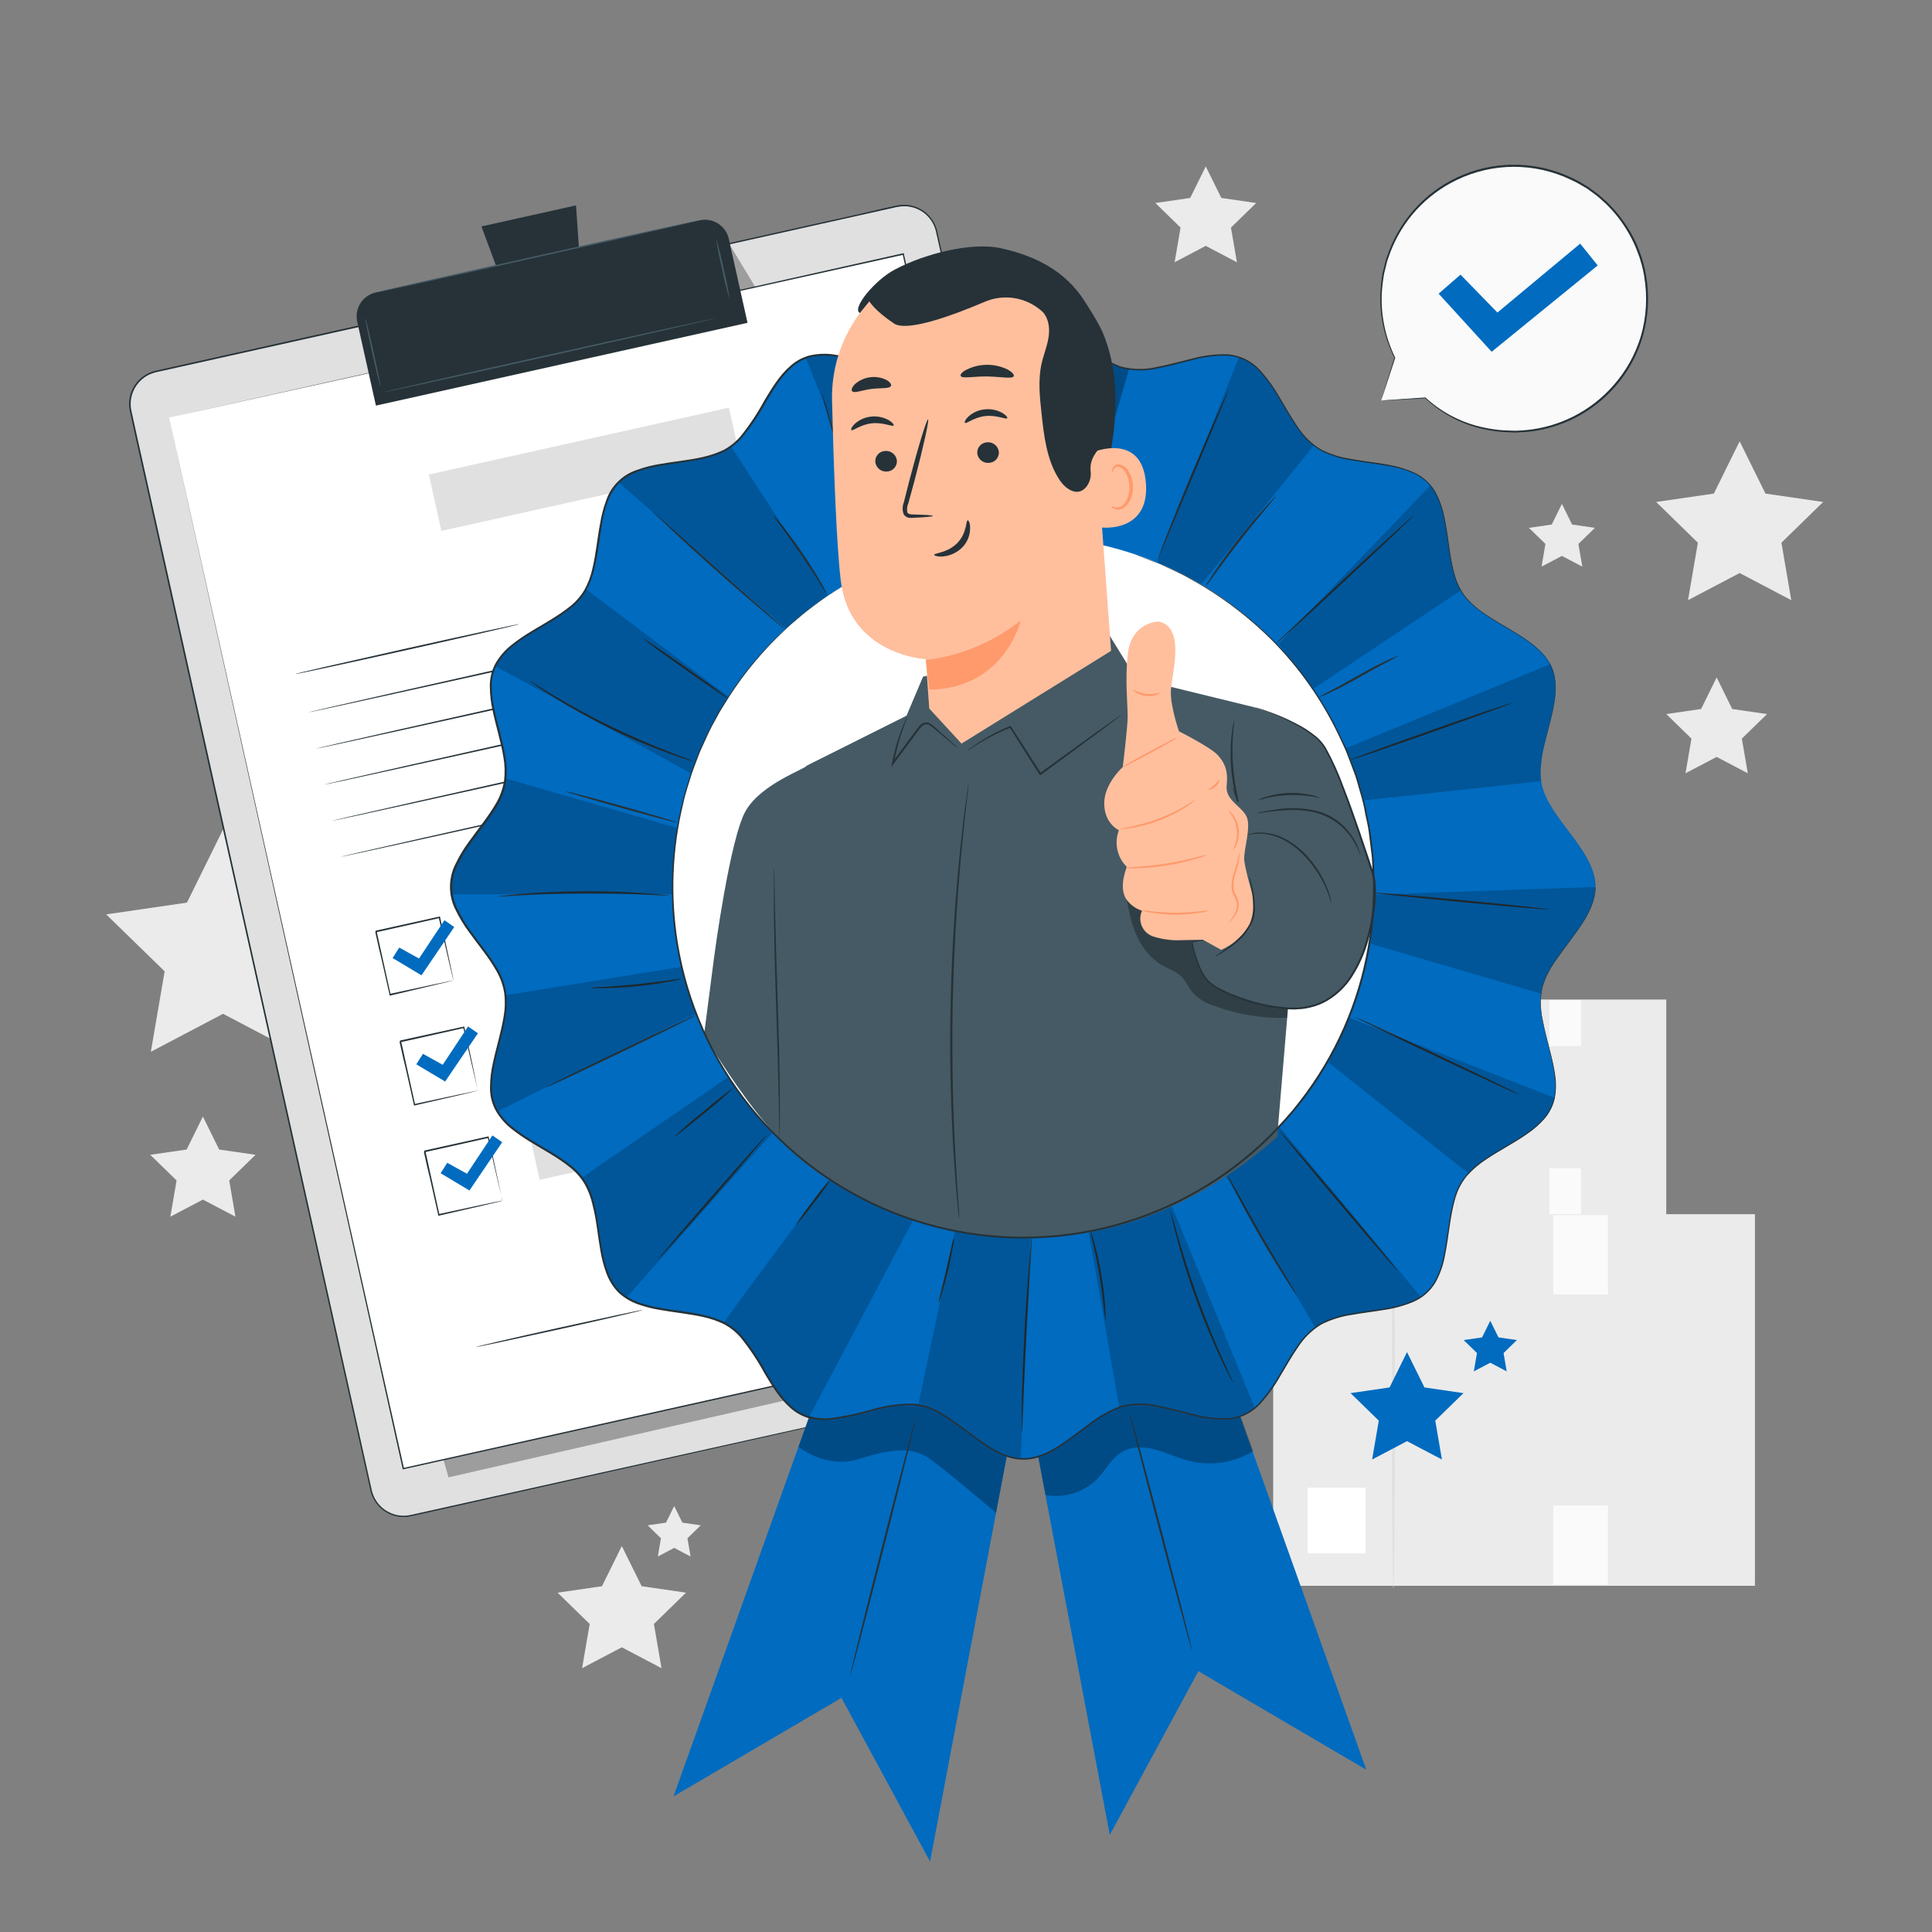 <svg width="300" height="300" viewBox="0 0 300 300" fill="none" xmlns="http://www.w3.org/2000/svg">
<rect x="0" y="0" width="300" height="300" fill="#808080" stroke="none"/>
<g clip-path="url(#clip0_2081_254)">
<path d="M215.382 188.652H258.738V155.208H215.382V188.652Z" fill="#EBEBEB"/>
<path d="M218.479 185.73H223.705V179.826H218.479V185.73Z" fill="white"/>
<path d="M245.514 155.292H240.588V162.426H245.514V155.292Z" fill="#FAFAFA"/>
<path d="M245.514 181.416H240.588V188.55H245.514V181.416Z" fill="#FAFAFA"/>
<path d="M226.201 188.88C226.123 188.88 226.062 181.524 226.062 172.452C226.062 163.38 226.123 156.024 226.201 156.024C226.279 156.024 226.339 163.38 226.339 172.452C226.339 181.524 226.279 188.88 226.201 188.88Z" fill="#E0E0E0"/>
<path d="M197.7 246.24H272.508V188.538H197.7V246.24Z" fill="#EBEBEB"/>
<path d="M203.047 241.206H212.059V231.018H203.047V241.206Z" fill="white"/>
<path d="M249.684 188.688H241.188V201H249.684V188.688Z" fill="#FAFAFA"/>
<path d="M249.684 233.754H241.188V246.066H249.684V233.754Z" fill="#FAFAFA"/>
<path d="M216.373 246.636C216.241 246.636 216.133 233.946 216.133 218.292C216.133 202.638 216.241 189.948 216.373 189.948C216.505 189.948 216.607 202.638 216.607 218.292C216.607 233.946 216.505 246.636 216.373 246.636Z" fill="#E0E0E0"/>
<path d="M270.132 68.526L274.14 76.644L283.098 77.946L276.618 84.27L278.148 93.192L270.132 88.98L262.116 93.192L263.646 84.27L257.166 77.946L266.124 76.644L270.132 68.526Z" fill="#EBEBEB"/>
<path d="M31.506 173.382L34.032 178.5L39.678 179.316L35.592 183.3L36.558 188.928L31.506 186.27L26.454 188.928L27.42 183.3L23.334 179.316L28.98 178.5L31.506 173.382Z" fill="#EBEBEB"/>
<path d="M34.638 128.796L40.248 140.16L52.788 141.984L43.716 150.828L45.858 163.32L34.638 157.422L23.424 163.32L25.566 150.828L16.488 141.984L29.028 140.16L34.638 128.796Z" fill="#EBEBEB"/>
<path d="M266.562 105.192L268.98 110.094L274.386 110.88L270.474 114.69L271.398 120.072L266.562 117.534L261.726 120.072L262.65 114.69L258.738 110.88L264.144 110.094L266.562 105.192Z" fill="#EBEBEB"/>
<path d="M187.23 25.842L189.648 30.738L195.054 31.524L191.142 35.34L192.066 40.722L187.23 38.178L182.394 40.722L183.318 35.34L179.406 31.524L184.812 30.738L187.23 25.842Z" fill="#EBEBEB"/>
<path d="M242.532 78.246L244.116 81.45L247.656 81.966L245.094 84.462L245.7 87.984L242.532 86.322L239.37 87.984L239.976 84.462L237.414 81.966L240.954 81.45L242.532 78.246Z" fill="#EBEBEB"/>
<path d="M96.552 240.066L99.636 246.306L106.524 247.308L101.538 252.168L102.72 259.032L96.552 255.792L90.39 259.032L91.566 252.168L86.58 247.308L93.474 246.306L96.552 240.066Z" fill="#EBEBEB"/>
<path d="M104.688 233.856L105.96 236.436L108.81 236.85L106.746 238.86L107.232 241.698L104.688 240.354L102.144 241.698L102.63 238.86L100.566 236.85L103.416 236.436L104.688 233.856Z" fill="#EBEBEB"/>
<path d="M218.479 209.952L221.191 215.442L227.251 216.324L222.865 220.596L223.903 226.632L218.479 223.782L213.061 226.632L214.099 220.596L209.713 216.324L215.773 215.442L218.479 209.952Z" fill="#006BBF"/>
<path d="M231.409 205.086L232.687 207.672L235.537 208.086L233.473 210.102L233.959 212.946L231.409 211.602L228.853 212.946L229.345 210.102L227.275 208.086L230.131 207.672L231.409 205.086Z" fill="#006BBF"/>
<path d="M214.465 62.196L216.601 55.56C214.566 51.461 213.948 46.802 214.844 42.313C215.74 37.825 218.099 33.76 221.553 30.756C225.007 27.753 229.359 25.98 233.929 25.715C238.498 25.45 243.026 26.709 246.804 29.293C250.582 31.878 253.395 35.642 254.804 39.997C256.212 44.352 256.136 49.051 254.588 53.359C253.04 57.666 250.106 61.338 246.247 63.799C242.388 66.261 237.822 67.372 233.263 66.96C228.815 66.657 224.607 64.836 221.341 61.8L214.465 62.196Z" fill="#FAFAFA"/>
<path d="M214.465 62.196L214.921 62.16L216.247 62.064L221.341 61.716C223.866 64.052 226.976 65.66 230.341 66.372C231.379 66.603 232.435 66.754 233.497 66.822L235.177 66.888C235.741 66.888 236.323 66.822 236.905 66.792C242.168 66.315 247.045 63.829 250.525 59.85C252.485 57.64 253.941 55.03 254.791 52.2C255.661 49.177 255.837 45.995 255.307 42.894C255.175 42.097 254.99 41.309 254.755 40.536C254.648 40.145 254.518 39.76 254.365 39.384C254.215 39 254.083 38.616 253.921 38.238C253.252 36.712 252.406 35.27 251.401 33.942C250.899 33.28 250.356 32.651 249.775 32.058C249.492 31.756 249.192 31.471 248.875 31.206C248.569 30.936 248.275 30.642 247.951 30.396L246.967 29.664L246.475 29.304L245.947 28.992L244.909 28.392C244.555 28.194 244.183 28.044 243.823 27.864C241.065 26.559 238.05 25.889 234.999 25.904C231.948 25.918 228.94 26.617 226.195 27.948C221.438 30.233 217.744 34.262 215.881 39.198C215.779 39.474 215.683 39.75 215.587 40.02C215.478 40.287 215.392 40.562 215.329 40.842C215.191 41.394 215.059 41.94 214.927 42.474C214.744 43.52 214.62 44.576 214.555 45.636C214.42 49.065 215.142 52.474 216.655 55.554L215.047 60.462L214.621 61.734C214.525 62.022 214.471 62.172 214.471 62.172C214.471 62.172 214.507 62.034 214.597 61.752L214.981 60.492L216.523 55.518V55.566C214.97 52.48 214.219 49.053 214.339 45.6C214.395 44.528 214.513 43.461 214.693 42.402C214.825 41.862 214.963 41.31 215.095 40.752C215.158 40.468 215.243 40.19 215.347 39.918C215.449 39.642 215.545 39.366 215.647 39.084C216.649 36.393 218.199 33.938 220.198 31.877C222.198 29.816 224.604 28.192 227.264 27.108C229.924 26.025 232.779 25.505 235.65 25.583C238.521 25.66 241.345 26.333 243.943 27.558C244.309 27.732 244.687 27.888 245.047 28.092L246.103 28.722L246.631 29.04L247.135 29.406L248.131 30.144C248.461 30.402 248.761 30.696 249.073 30.966C249.392 31.237 249.697 31.526 249.985 31.83C250.574 32.435 251.125 33.076 251.635 33.75C252.66 35.086 253.524 36.538 254.209 38.076C254.371 38.46 254.503 38.856 254.653 39.24C254.812 39.631 254.946 40.032 255.055 40.44C255.292 41.227 255.476 42.029 255.607 42.84C256.149 45.987 255.968 49.217 255.079 52.284C254.226 55.168 252.754 57.83 250.765 60.084C247.232 64.1 242.292 66.605 236.965 67.08C236.365 67.08 235.765 67.164 235.213 67.164L233.515 67.092C232.442 67.017 231.377 66.861 230.329 66.624C226.951 65.885 223.839 64.237 221.329 61.86H221.377L216.235 62.13L214.927 62.19C214.609 62.196 214.465 62.196 214.465 62.196Z" fill="#263238"/>
<path d="M223.387 45.6L226.789 42.648L232.519 48.534L245.371 37.83L248.089 41.22L231.625 54.624L223.387 45.6Z" fill="#006BBF"/>
<path d="M178.865 209.694L63.809 235.338C63.143 235.49 62.454 235.509 61.78 235.394C61.107 235.278 60.463 235.031 59.886 234.665C59.309 234.3 58.81 233.824 58.417 233.265C58.025 232.706 57.747 232.075 57.599 231.408L20.285 63.858C20.137 63.194 20.12 62.507 20.237 61.837C20.355 61.167 20.603 60.526 20.968 59.952C21.333 59.378 21.808 58.882 22.365 58.492C22.922 58.101 23.551 57.825 24.215 57.678L139.271 32.034C139.935 31.885 140.622 31.869 141.293 31.986C141.964 32.103 142.604 32.351 143.179 32.716C143.754 33.081 144.251 33.556 144.641 34.113C145.032 34.67 145.309 35.299 145.457 35.964L182.795 203.514C182.944 204.178 182.96 204.864 182.843 205.534C182.726 206.205 182.477 206.845 182.112 207.419C181.747 207.993 181.273 208.49 180.715 208.88C180.158 209.27 179.529 209.547 178.865 209.694Z" fill="#E0E0E0"/>
<path d="M178.866 209.694L179.25 209.586C179.623 209.464 179.982 209.306 180.324 209.112C180.883 208.783 181.377 208.354 181.782 207.846C182.333 207.15 182.694 206.323 182.832 205.446C182.919 204.915 182.919 204.374 182.832 203.844C182.736 203.286 182.586 202.698 182.454 202.086C182.178 200.886 181.854 199.518 181.554 198.066C180.902 195.158 180.152 191.812 179.304 188.028C175.926 172.926 171.042 151.074 165.006 124.068C162.006 110.568 158.694 95.778 155.148 79.896C153.38 71.96 151.55 63.76 149.658 55.296C148.718 51.064 147.762 46.774 146.79 42.426C146.298 40.254 145.812 38.064 145.314 35.862C145.043 34.764 144.412 33.789 143.52 33.094C142.629 32.399 141.53 32.023 140.4 32.028C139.836 32.04 139.276 32.121 138.732 32.268L137.052 32.64L133.674 33.396L126.858 34.914L112.986 38.01L84.402 44.4L24.258 57.792C22.986 58.074 21.872 58.834 21.147 59.916C20.422 60.997 20.142 62.317 20.364 63.6C20.91 66.15 21.498 68.706 22.056 71.25C23.192 76.33 24.318 81.38 25.434 86.4L32.034 116.046C36.366 135.48 40.542 154.2 44.52 172.08C48.498 189.96 52.272 206.88 55.812 222.786C56.252 224.786 56.69 226.754 57.126 228.69C57.348 229.662 57.546 230.646 57.78 231.6C58.032 232.539 58.548 233.387 59.268 234.042C59.983 234.687 60.864 235.119 61.812 235.29C62.282 235.366 62.76 235.381 63.234 235.332C63.702 235.272 64.176 235.158 64.644 235.05L70.23 233.808L91.428 229.092L155.4 214.878L172.8 211.026L177.324 210.03L178.866 209.694L177.33 210.054L172.806 211.074L155.406 214.968L91.446 229.266L70.272 234L64.686 235.248C64.218 235.35 63.75 235.47 63.258 235.536C62.766 235.586 62.269 235.57 61.782 235.488C60.789 235.315 59.866 234.863 59.122 234.184C58.378 233.504 57.844 232.627 57.582 231.654C57.342 230.688 57.144 229.716 56.922 228.744C56.486 226.796 56.046 224.828 55.602 222.84C52.062 206.958 48.276 189.99 44.292 172.134C40.308 154.278 36.132 135.534 31.794 116.1L25.194 86.46C24.078 81.444 22.952 76.39 21.816 71.298C21.252 68.754 20.67 66.21 20.118 63.636C19.887 62.292 20.182 60.91 20.943 59.778C21.704 58.647 22.872 57.851 24.204 57.558L84.354 44.148L112.956 37.8L126.822 34.71L133.638 33.192L137.022 32.4L138.702 32.028C139.256 31.884 139.827 31.807 140.4 31.8C141.571 31.802 142.708 32.195 143.631 32.915C144.554 33.636 145.212 34.643 145.5 35.778C145.992 37.986 146.484 40.17 146.97 42.348C147.95 46.7 148.914 50.984 149.862 55.2C151.738 63.66 153.564 71.86 155.34 79.8C158.874 95.682 162.162 110.472 165.168 123.978C171.168 150.978 176.028 172.848 179.388 187.956C180.222 191.73 180.966 195.09 181.614 197.994C181.932 199.452 182.214 200.79 182.502 202.02C182.634 202.62 182.784 203.22 182.874 203.778C182.964 204.314 182.964 204.862 182.874 205.398C182.737 206.291 182.369 207.133 181.806 207.84C181.396 208.347 180.898 208.776 180.336 209.106C179.99 209.3 179.624 209.455 179.244 209.568L178.866 209.694Z" fill="#263238"/>
<g opacity="0.3">
<path d="M69.642 229.404L174.474 205.44L171.162 184.896L165.216 173.382L64.932 212.772L69.642 229.404Z" fill="black"/>
</g>
<g opacity="0.3">
<path d="M113.412 38.178L117.378 44.724L118.146 48.198L115.458 48.798L113.412 38.178Z" fill="black"/>
</g>
<path d="M26.256 64.83L62.628 228.03L176.634 202.626L170.13 173.442L140.262 39.42L26.256 64.83Z" fill="white"/>
<path d="M26.256 64.83L140.256 39.324H140.352V39.426C150.468 84.78 163.086 141.378 176.742 202.626V202.752H176.622L62.622 228.15H62.514V228.036C41.1 131.664 26.472 65.808 26.25 64.836C26.472 65.832 41.196 131.67 62.736 228.036L62.598 227.952L176.598 202.53L176.502 202.68C162.864 141.444 150.258 84.846 140.16 39.48L140.28 39.558L26.256 64.83Z" fill="#263238"/>
<path d="M58.359 45.411L108.637 34.21C109.62 33.991 110.65 34.171 111.5 34.712C112.35 35.252 112.951 36.108 113.17 37.091L116.074 50.127L58.371 62.983L55.469 49.959C55.359 49.47 55.346 48.965 55.432 48.471C55.517 47.978 55.7 47.506 55.968 47.084C56.237 46.661 56.587 46.296 56.997 46.009C57.407 45.722 57.87 45.519 58.359 45.411Z" fill="#263238"/>
<path d="M89.442 31.89L74.76 35.16L79.278 47.364L90.336 44.898L89.442 31.89Z" fill="#263238"/>
<path d="M108.635 34.2C108.635 34.266 97.409 36.828 83.531 39.924C69.653 43.02 58.379 45.486 58.361 45.42C58.343 45.354 69.587 42.792 83.477 39.696C97.367 36.6 108.599 34.152 108.635 34.2Z" fill="#455A64"/>
<path d="M59.076 60C59.01 60 58.428 57.66 57.78 54.744C57.132 51.828 56.652 49.446 56.724 49.428C56.796 49.41 57.372 51.768 58.02 54.69C58.668 57.612 59.142 60 59.076 60Z" fill="#455A64"/>
<path d="M113.322 46.584C112.84 45.005 112.439 43.403 112.122 41.784C111.725 40.201 111.408 38.599 111.174 36.984C111.655 38.552 112.055 40.145 112.374 41.754C112.772 43.347 113.088 44.959 113.322 46.584Z" fill="#455A64"/>
<path d="M111.036 49.434C111.036 49.5 99.51 52.128 85.266 55.302C71.022 58.476 59.466 61.002 59.436 60.93C59.406 60.858 70.956 58.236 85.236 55.062C99.516 51.888 111 49.368 111.036 49.434Z" fill="#455A64"/>
<path d="M80.67 96.906C80.67 96.978 72.9 98.766 63.27 100.914C53.64 103.062 45.87 104.736 45.828 104.67C45.786 104.604 53.628 102.81 63.228 100.668C72.828 98.526 80.652 96.84 80.67 96.906Z" fill="#263238"/>
<path d="M138.695 90.372C138.695 90.444 118.373 95.034 93.275 100.626C68.177 106.218 47.807 110.7 47.795 110.634C47.783 110.568 68.111 105.972 93.221 100.38C118.331 94.788 138.683 90.306 138.695 90.372Z" fill="#263238"/>
<path d="M139.949 96C139.949 96.066 119.621 100.656 94.523 106.254C69.425 111.852 49.061 116.328 49.043 116.256C49.025 116.184 69.365 111.6 94.469 106.008C119.573 100.416 139.931 95.916 139.949 96Z" fill="#263238"/>
<path d="M141.197 101.592C141.197 101.658 120.875 106.248 95.777 111.84C70.679 117.432 50.309 121.92 50.291 121.848C50.273 121.776 70.613 117.192 95.723 111.594C120.833 105.996 141.179 101.526 141.197 101.592Z" fill="#263238"/>
<path d="M142.445 107.202C142.445 107.268 122.123 111.858 97.025 117.45C71.927 123.042 51.557 127.524 51.545 127.458C51.533 127.392 71.861 122.802 96.971 117.204C122.081 111.606 142.433 107.13 142.445 107.202Z" fill="#263238"/>
<path d="M143.699 112.8C143.699 112.872 123.371 117.462 98.273 123.054C73.175 128.646 52.799 133.134 52.799 133.068C52.799 133.002 73.121 128.412 98.225 122.814C123.329 117.216 143.681 112.74 143.699 112.8Z" fill="#263238"/>
<path d="M70.422 152.286C70.398 152.226 70.38 152.163 70.368 152.1L70.236 151.566C70.122 151.08 69.96 150.402 69.762 149.556C69.36 147.822 68.796 145.386 68.124 142.47L68.256 142.554L58.416 144.762C58.416 144.762 58.596 144.48 58.512 144.612V144.654V144.738L58.548 144.906L58.626 145.242L58.77 145.908C58.872 146.352 58.968 146.79 59.064 147.228C59.256 148.092 59.448 148.944 59.628 149.772C59.994 151.422 60.336 152.982 60.654 154.416L60.522 154.332L67.632 152.802L69.654 152.382L70.194 152.28L70.386 152.244C70.386 152.244 70.338 152.244 70.218 152.298L69.708 152.424L67.728 152.892L60.6 154.59H60.492V154.482L59.448 149.844C59.262 149.016 59.07 148.164 58.848 147.3C58.752 146.862 58.65 146.424 58.554 145.98C58.5 145.764 58.452 145.536 58.404 145.314L58.326 144.978L58.29 144.81V144.726V144.684V144.654C58.206 144.792 58.404 144.474 58.386 144.504L68.232 142.326H68.34V142.434L69.888 149.634C70.062 150.474 70.2 151.146 70.302 151.626C70.344 151.842 70.374 152.01 70.404 152.148C70.416 152.193 70.422 152.239 70.422 152.286Z" fill="#263238"/>
<path d="M143.563 128.028L74.914 143.322L76.19 149.05L144.839 133.755L143.563 128.028Z" fill="#E0E0E0"/>
<path d="M74.226 169.362C74.204 169.299 74.186 169.235 74.172 169.17C74.136 169.032 74.094 168.852 74.04 168.636C73.927 168.15 73.764 167.478 73.567 166.632C73.165 164.892 72.6 162.432 71.928 159.54L72.061 159.624L62.22 161.832C62.22 161.868 62.401 161.55 62.316 161.688V161.718V161.76V161.844L62.352 162.012L62.431 162.348C62.478 162.576 62.526 162.798 62.581 163.02L62.868 164.334C63.06 165.204 63.252 166.05 63.432 166.878C63.798 168.528 64.141 170.088 64.459 171.522L64.326 171.438L71.442 169.914L73.459 169.494L73.999 169.386C74.061 169.368 74.126 169.358 74.191 169.356L74.028 169.404L73.512 169.53L71.532 170.004L64.374 171.654H64.266V171.546L63.222 166.908C63.036 166.08 62.844 165.228 62.623 164.364C62.526 163.932 62.424 163.488 62.328 163.05C62.281 162.828 62.226 162.606 62.178 162.378L62.1 162.042L62.065 161.874V161.79V161.718L62.16 161.562L72.001 159.414H72.109V159.516C72.745 162.474 73.308 164.916 73.656 166.716C73.831 167.556 73.968 168.228 74.07 168.708C74.112 168.924 74.142 169.092 74.172 169.23C74.196 169.271 74.214 169.315 74.226 169.362Z" fill="#263238"/>
<path d="M147.364 145.104L78.715 160.398L79.991 166.126L148.64 150.831L147.364 145.104Z" fill="#E0E0E0"/>
<path d="M78.029 186.432C78.029 186.432 78.029 186.36 77.975 186.24C77.921 186.12 77.897 185.922 77.843 185.706C77.729 185.22 77.567 184.548 77.369 183.702C76.967 181.968 76.403 179.502 75.731 176.61L75.863 176.694L65.999 178.902C65.999 178.938 66.179 178.62 66.095 178.758V178.8V178.842V178.926L66.131 179.094L66.209 179.43C66.257 179.658 66.305 179.88 66.359 180.102L66.647 181.416C66.839 182.286 67.031 183.132 67.211 183.96L68.237 188.604L68.105 188.526L75.221 186.996L77.237 186.576L77.777 186.468C77.841 186.461 77.905 186.461 77.969 186.468L77.807 186.516L77.291 186.642L75.311 187.116L68.153 188.766H68.045V188.658C67.727 187.23 67.373 185.658 67.001 184.02C66.815 183.192 66.623 182.346 66.401 181.476C66.305 181.044 66.203 180.606 66.107 180.162C66.059 179.94 66.005 179.718 65.957 179.496L65.885 179.16L65.843 178.992V178.902V178.8C65.759 178.932 65.957 178.614 65.939 178.65L75.785 176.472H75.893V176.58L77.441 183.78C77.615 184.62 77.753 185.292 77.855 185.778C77.897 185.988 77.933 186.156 77.957 186.294C77.987 186.336 78.012 186.383 78.029 186.432Z" fill="#263238"/>
<path d="M151.172 162.18L82.523 177.475L83.799 183.202L152.448 167.908L151.172 162.18Z" fill="#E0E0E0"/>
<path d="M60.965 148.764L61.997 147.138L65.063 148.842L69.011 142.89L70.535 143.946L65.447 151.446L60.965 148.764Z" fill="#006BBF"/>
<path d="M64.644 165.264L65.677 163.638L68.743 165.342L72.684 159.39L74.215 160.446L69.121 167.94L64.644 165.264Z" fill="#006BBF"/>
<path d="M68.418 182.178L69.45 180.558L72.51 182.262L76.458 176.31L77.982 177.36L72.894 184.86L68.418 182.178Z" fill="#006BBF"/>
<path d="M99.841 203.4C99.841 203.472 94.056 204.822 86.892 206.4C79.728 207.978 73.909 209.232 73.897 209.166C73.885 209.1 79.674 207.75 86.838 206.166C94.002 204.582 99.823 203.34 99.841 203.4Z" fill="#263238"/>
<path d="M112.763 200.316C111.197 200.798 109.607 201.199 107.999 201.516C106.416 201.91 104.814 202.224 103.199 202.458C104.764 201.977 106.352 201.576 107.957 201.258C110.591 200.676 112.751 200.25 112.763 200.316Z" fill="#263238"/>
<path d="M155.567 186.846C155.567 186.912 150.365 188.136 143.921 189.57C137.477 191.004 132.233 192.114 132.221 192.048C132.209 191.982 137.417 190.764 143.867 189.324C150.317 187.884 155.555 186.78 155.567 186.846Z" fill="#263238"/>
<path d="M149.999 202.638C149.999 202.638 150.053 202.476 150.113 202.164C150.193 201.702 150.168 201.228 150.041 200.778C149.828 200.064 149.551 199.371 149.213 198.708C148.735 197.827 148.454 196.852 148.391 195.852C148.405 195.236 148.548 194.63 148.811 194.073C149.073 193.516 149.449 193.02 149.915 192.618C150.461 192.165 151.114 191.859 151.811 191.73C152.508 191.6 153.227 191.652 153.899 191.88C154.637 192.104 155.295 192.535 155.795 193.122C156.062 193.438 156.219 193.831 156.245 194.244C156.252 194.465 156.187 194.684 156.061 194.866C155.935 195.049 155.753 195.186 155.543 195.258C155.151 195.385 154.75 195.483 154.343 195.552L153.143 195.798C152.339 195.96 151.523 196.104 150.683 196.212C149.056 196.446 147.405 196.456 145.775 196.242C145.039 196.083 144.27 196.207 143.621 196.59C143.106 197.109 142.669 197.701 142.325 198.348C142.116 198.666 141.826 198.923 141.485 199.092C141.138 199.245 140.746 199.262 140.387 199.14C139.77 198.865 139.183 198.527 138.635 198.132C138.381 197.963 138.092 197.854 137.789 197.814C137.506 197.782 137.221 197.852 136.985 198.012C136.57 198.391 136.227 198.842 135.971 199.344C135.698 199.773 135.325 200.131 134.885 200.386C134.444 200.641 133.948 200.785 133.439 200.808C132.67 200.838 131.918 200.572 131.339 200.064C130.976 199.749 130.69 199.355 130.505 198.912C130.44 198.76 130.394 198.601 130.367 198.438C130.367 198.438 130.421 198.6 130.553 198.894C130.748 199.318 131.037 199.691 131.399 199.986C131.963 200.463 132.689 200.708 133.427 200.67C133.912 200.645 134.384 200.502 134.803 200.255C135.221 200.007 135.572 199.661 135.827 199.248C136.091 198.723 136.449 198.251 136.883 197.856C137.156 197.666 137.488 197.579 137.819 197.61C138.148 197.658 138.462 197.775 138.743 197.952C139.282 198.333 139.857 198.66 140.459 198.93C140.767 199.033 141.103 199.018 141.401 198.888C141.706 198.736 141.962 198.501 142.139 198.21C142.496 197.546 142.949 196.94 143.483 196.41C143.815 196.172 144.205 196.027 144.611 195.99C145.01 195.947 145.412 195.947 145.811 195.99C147.423 196.198 149.056 196.188 150.665 195.96C151.493 195.852 152.303 195.702 153.107 195.546L154.307 195.306C154.692 195.234 155.073 195.14 155.447 195.024C155.612 194.971 155.754 194.867 155.854 194.726C155.954 194.585 156.005 194.416 155.999 194.244C155.972 193.884 155.834 193.543 155.603 193.266C155.13 192.702 154.505 192.286 153.803 192.066C153.167 191.849 152.486 191.799 151.825 191.919C151.163 192.038 150.543 192.324 150.023 192.75C149.576 193.13 149.214 193.6 148.96 194.129C148.705 194.658 148.565 195.235 148.547 195.822C148.601 196.8 148.863 197.755 149.315 198.624C149.647 199.297 149.914 200 150.113 200.724C150.231 201.187 150.241 201.671 150.143 202.14C150.115 202.311 150.067 202.478 149.999 202.638Z" fill="#263238"/>
<path d="M162.402 194.958C162.301 194.998 162.196 195.031 162.09 195.054L161.178 195.27L157.83 196.044C155.01 196.704 151.11 197.628 146.82 198.714C142.53 199.8 138.66 200.85 135.87 201.618L132.558 202.53L131.652 202.77C131.548 202.802 131.442 202.826 131.334 202.842C131.431 202.789 131.533 202.749 131.64 202.722L132.528 202.44C133.302 202.194 134.424 201.84 135.816 201.45C138.606 200.634 142.464 199.56 146.76 198.45C151.056 197.34 154.956 196.464 157.794 195.858C159.21 195.552 160.362 195.312 161.16 195.156L162.078 194.982C162.185 194.964 162.293 194.956 162.402 194.958Z" fill="#263238"/>
<path d="M113.187 63.304L66.588 73.686L68.538 82.441L115.138 72.059L113.187 63.304Z" fill="#E0E0E0"/>
<path d="M157.273 205.386L172.327 284.922L186.085 259.5L212.161 274.806L184.483 197.358L157.273 205.386Z" fill="#006BBF"/>
<g opacity="0.3">
<path d="M162.336 232.134C163.769 232.404 165.247 232.322 166.641 231.895C168.035 231.467 169.305 230.707 170.34 229.68C171.714 228.264 172.626 226.332 174.354 225.384C175.908 224.532 177.822 224.652 179.532 225.126C181.242 225.6 182.85 226.386 184.56 226.83C186.248 227.26 188.004 227.35 189.726 227.095C191.448 226.839 193.102 226.243 194.592 225.342L190.248 213.282L170.088 210.762L160.488 222.312L162.336 232.134Z" fill="black"/>
</g>
<path d="M185.106 256.344C185.022 256.344 182.778 248.1 180.096 237.894C177.414 227.688 175.296 219.384 175.392 219.366C175.488 219.348 177.714 227.598 180.396 237.816C183.078 248.034 185.19 256.32 185.106 256.344Z" fill="#263238"/>
<path d="M159.474 209.52L144.42 289.056L130.662 263.64L104.586 278.94L132.264 201.492L159.474 209.52Z" fill="#006BBF"/>
<g opacity="0.3">
<path d="M123.984 224.658C123.984 224.658 128.268 228.18 133.374 226.56C138.48 224.94 141.654 224.592 144.42 226.56C147.186 228.528 154.668 234.93 154.668 234.93L156.402 225.756L146.352 211.956L135.864 214.074L128.4 214.8L125.622 220.062L123.984 224.658Z" fill="black"/>
</g>
<path d="M247.741 137.724C247.741 143.43 240.451 148.344 239.383 153.738C238.285 159.294 243.121 166.62 241.003 171.738C238.885 176.856 230.203 178.692 227.125 183.318C224.047 187.944 225.667 196.608 221.725 200.556C217.783 204.504 209.125 202.842 204.487 205.956C199.849 209.07 198.109 217.674 192.907 219.834C187.795 221.952 180.469 217.116 174.907 218.214C169.507 219.282 164.599 226.572 158.893 226.572C153.187 226.572 148.267 219.282 142.873 218.214C137.317 217.116 129.991 221.952 124.873 219.834C119.755 217.716 117.925 209.034 113.299 205.956C108.673 202.878 100.009 204.498 96.055 200.556C92.101 196.614 93.769 187.956 90.655 183.318C87.541 178.68 78.937 176.94 76.783 171.738C74.629 166.536 79.501 159.3 78.403 153.738C77.335 148.338 70.039 143.43 70.039 137.724C70.039 132.018 77.335 127.098 78.403 121.704C79.501 116.148 74.659 108.822 76.783 103.704C78.907 98.586 87.583 96.75 90.655 92.13C93.727 87.51 92.113 78.84 96.055 74.886C99.997 70.932 108.655 72.6 113.299 69.486C117.943 66.372 119.671 57.768 124.873 55.614C130.075 53.46 137.311 58.332 142.873 57.234C148.273 56.166 153.187 48.87 158.893 48.87C164.599 48.87 169.513 56.166 174.907 57.234C180.463 58.332 187.789 53.49 192.907 55.614C198.109 57.768 199.861 66.414 204.487 69.486C209.113 72.558 217.777 70.944 221.725 74.886C225.673 78.828 224.011 87.486 227.125 92.13C230.239 96.774 238.843 98.502 241.003 103.704C243.163 108.906 238.285 116.142 239.383 121.704C240.451 127.098 247.741 132 247.741 137.724Z" fill="#006BBF"/>
<path d="M138.104 87.918C138.104 87.918 138.038 87.84 137.942 87.672C137.846 87.504 137.696 87.234 137.534 86.94C137.18 86.304 136.694 85.368 136.118 84.204C134.96 81.876 133.46 78.6 132.014 74.904C130.568 71.208 129.458 67.776 128.732 65.304C128.372 64.05 128.096 63.036 127.922 62.304C127.844 61.98 127.778 61.704 127.73 61.488C127.699 61.395 127.682 61.298 127.682 61.2C127.728 61.288 127.764 61.38 127.79 61.476L128.036 62.274C128.27 63.012 128.576 64.008 128.942 65.214C129.722 67.692 130.868 71.094 132.302 74.814C133.736 78.534 135.212 81.78 136.316 84.132L137.642 86.91L137.996 87.666C138.039 87.747 138.075 87.831 138.104 87.918Z" fill="#263238"/>
<path d="M146.011 84.912C145.906 84.703 145.828 84.481 145.777 84.252C145.651 83.82 145.483 83.19 145.285 82.41C144.889 80.856 144.397 78.684 143.953 76.272C143.509 73.86 143.197 71.658 143.017 70.062C142.921 69.264 142.861 68.616 142.825 68.166C142.798 67.935 142.798 67.701 142.825 67.47C142.894 67.693 142.941 67.922 142.963 68.154L143.251 70.032C143.491 71.622 143.851 73.812 144.277 76.218C144.703 78.624 145.177 80.796 145.513 82.362C145.675 83.094 145.807 83.718 145.915 84.222C145.97 84.448 146.002 84.68 146.011 84.912Z" fill="#263238"/>
<path d="M159.961 83.526C159.871 83.526 159.649 76.794 159.463 68.496C159.277 60.198 159.193 53.46 159.277 53.454C159.361 53.448 159.589 60.18 159.775 68.49C159.961 76.8 160.045 83.526 159.961 83.526Z" fill="#263238"/>
<path d="M174 69.696C174.084 69.696 173.112 73.086 171.834 77.214C170.556 81.342 169.434 84.66 169.374 84.636C169.314 84.612 170.262 81.246 171.54 77.118C172.818 72.99 173.91 69.672 174 69.696Z" fill="#263238"/>
<path d="M179.725 87.09C179.736 86.991 179.763 86.894 179.803 86.802L180.073 86.01C180.313 85.326 180.673 84.342 181.153 83.13C182.095 80.73 183.439 77.376 184.975 73.716C186.511 70.056 187.939 66.762 188.989 64.386C189.505 63.234 189.931 62.286 190.255 61.578L190.609 60.822C190.699 60.654 190.747 60.564 190.759 60.57C190.737 60.664 190.707 60.757 190.669 60.846L190.363 61.626L189.193 64.476C188.167 66.912 186.793 70.2 185.263 73.842C183.733 77.484 182.377 80.772 181.357 83.214L180.187 86.058L179.857 86.826C179.824 86.919 179.779 87.008 179.725 87.09Z" fill="#263238"/>
<path d="M187.201 91.002C187.292 90.79 187.407 90.589 187.543 90.402C187.783 90.018 188.143 89.472 188.587 88.806C189.487 87.48 190.783 85.668 192.289 83.736C193.795 81.804 195.241 80.136 196.309 78.936C196.843 78.336 197.287 77.862 197.599 77.538C197.749 77.358 197.921 77.197 198.109 77.058C197.993 77.263 197.852 77.452 197.689 77.622C197.365 78.018 196.957 78.504 196.489 79.08C195.463 80.316 194.053 82.026 192.547 83.958C191.041 85.89 189.727 87.672 188.779 88.968L187.657 90.498C187.523 90.681 187.37 90.85 187.201 91.002Z" fill="#263238"/>
<path d="M198.133 99.942C198.073 99.882 202.825 95.37 208.735 89.868C214.645 84.366 219.493 79.956 219.535 80.016C219.577 80.076 214.849 84.594 208.933 90.096C203.017 95.598 198.193 100.008 198.133 99.942Z" fill="#263238"/>
<path d="M217.2 101.808C216.622 102.174 216.021 102.503 215.4 102.792C214.272 103.392 212.742 104.226 211.05 105.192C209.358 106.158 207.798 106.962 206.64 107.502C206.04 107.772 205.596 107.982 205.26 108.102C205.096 108.188 204.92 108.248 204.738 108.282C205.317 107.916 205.918 107.588 206.538 107.298C207.666 106.698 209.196 105.864 210.888 104.898C212.58 103.932 214.14 103.098 215.298 102.588C215.898 102.318 216.342 102.108 216.678 101.988C216.841 101.9 217.018 101.839 217.2 101.808Z" fill="#263238"/>
<path d="M234.834 109.122C234.864 109.206 229.212 111.27 222.234 113.736C215.256 116.202 209.538 118.128 209.514 118.05C209.49 117.972 215.13 115.902 222.114 113.436C229.098 110.97 234.804 109.044 234.834 109.122Z" fill="#263238"/>
<path d="M240.451 141.204C240.451 141.288 234.301 140.778 226.735 140.058C219.169 139.338 213.037 138.684 213.049 138.594C213.061 138.504 219.193 139.026 226.765 139.746C234.337 140.466 240.457 141.12 240.451 141.204Z" fill="#263238"/>
<path d="M235.932 169.98C235.896 170.058 230.154 167.418 223.11 164.094C216.066 160.77 210.384 158.004 210.42 157.926C210.456 157.848 216.198 160.482 223.242 163.812C230.286 167.142 235.968 169.902 235.932 169.98Z" fill="#263238"/>
<path d="M217.044 197.358C216.978 197.412 212.844 192.606 207.798 186.63C202.752 180.654 198.72 175.752 198.798 175.698C198.876 175.644 202.998 180.444 208.044 186.426C213.09 192.408 217.11 197.298 217.044 197.358Z" fill="#263238"/>
<path d="M201.276 201C201.09 200.792 200.923 200.567 200.778 200.328C200.472 199.884 200.04 199.23 199.524 198.42C198.48 196.794 197.082 194.52 195.606 191.97C194.13 189.42 192.87 187.068 192.006 185.37C191.568 184.512 191.214 183.816 190.986 183.33C190.851 183.083 190.738 182.824 190.65 182.556C190.82 182.78 190.969 183.019 191.094 183.27C191.382 183.798 191.754 184.47 192.204 185.268C193.134 186.954 194.43 189.282 195.9 191.832C197.37 194.382 198.738 196.668 199.734 198.318C200.202 199.11 200.598 199.764 200.904 200.28C201.055 200.506 201.179 200.747 201.276 201Z" fill="#263238"/>
<path d="M191.486 214.74C191.486 214.74 191.426 214.662 191.33 214.494L190.94 213.762C190.598 213.12 190.136 212.184 189.584 211.02C188.48 208.686 187.058 205.41 185.708 201.702C184.358 197.994 183.338 194.574 182.708 192.102C182.378 190.854 182.108 189.834 181.976 189.132C181.91 188.808 181.856 188.532 181.808 188.316C181.784 188.222 181.77 188.126 181.766 188.028C181.815 188.114 181.849 188.207 181.868 188.304L182.096 189.102C182.306 189.846 182.582 190.836 182.918 192.042C183.626 194.52 184.676 197.928 186.026 201.642C187.376 205.356 188.756 208.614 189.812 210.972L191.072 213.75C191.204 214.05 191.318 214.302 191.414 214.506C191.447 214.581 191.472 214.66 191.486 214.74Z" fill="#263238"/>
<path d="M171.649 205.086C171.519 204.396 171.433 203.699 171.391 202.998C171.253 201.708 171.031 199.926 170.707 197.976C170.383 196.026 170.005 194.274 169.717 193.008C169.529 192.33 169.384 191.64 169.285 190.944C169.374 191.111 169.443 191.288 169.489 191.472C169.609 191.82 169.759 192.324 169.933 192.954C170.275 194.208 170.683 195.954 171.013 197.928C171.3 199.6 171.501 201.287 171.613 202.98C171.655 203.628 171.679 204.18 171.679 204.522C171.695 204.71 171.684 204.9 171.649 205.086Z" fill="#263238"/>
<path d="M158.671 222.36C158.657 222.259 158.657 222.156 158.671 222.054C158.671 221.814 158.671 221.52 158.671 221.172C158.671 220.404 158.671 219.294 158.671 217.926C158.719 215.184 158.845 211.404 159.061 207.234C159.277 203.064 159.547 199.284 159.769 196.554C159.877 195.186 159.979 194.082 160.057 193.32C160.099 192.972 160.129 192.678 160.153 192.444C160.16 192.34 160.18 192.237 160.213 192.138C160.227 192.242 160.227 192.347 160.213 192.45C160.213 192.684 160.213 192.978 160.171 193.332C160.123 194.142 160.063 195.234 159.985 196.566C159.823 199.344 159.607 203.1 159.385 207.246C159.163 211.392 159.007 215.196 158.905 217.932C158.857 219.264 158.815 220.332 158.785 221.172C158.785 221.526 158.749 221.814 158.737 222.054C158.73 222.159 158.708 222.262 158.671 222.36Z" fill="#263238"/>
<path d="M148.123 192.138C148.118 192.655 148.058 193.17 147.943 193.674C147.787 194.61 147.535 195.9 147.205 197.31C146.875 198.72 146.527 199.992 146.251 200.91C146.131 201.412 145.956 201.899 145.729 202.362C145.782 201.85 145.884 201.343 146.035 200.85L146.899 197.25C147.211 195.9 147.499 194.676 147.727 193.65C147.81 193.135 147.942 192.628 148.123 192.138Z" fill="#263238"/>
<path d="M129.049 183C128.263 184.3 127.387 185.543 126.427 186.72C125.546 187.959 124.586 189.139 123.553 190.254C124.337 188.953 125.213 187.71 126.175 186.534C127.051 185.292 128.011 184.111 129.049 183Z" fill="#263238"/>
<path d="M119.047 176.256C119.107 176.31 115.387 180.684 110.731 186.018C106.075 191.352 102.241 195.618 102.175 195.576C102.109 195.534 105.835 191.148 110.491 185.814C115.147 180.48 118.981 176.196 119.047 176.256Z" fill="#263238"/>
<path d="M114.037 168.81C112.566 170.229 111.022 171.571 109.411 172.83C106.801 174.978 104.641 176.67 104.611 176.604C106.084 175.188 107.628 173.848 109.237 172.59C110.773 171.25 112.375 169.989 114.037 168.81Z" fill="#263238"/>
<path d="M108.181 157.584C108.217 157.662 103.033 160.242 96.595 163.338C90.157 166.434 84.919 168.888 84.877 168.81C84.835 168.732 90.025 166.158 96.463 163.056C102.901 159.954 108.145 157.506 108.181 157.584Z" fill="#263238"/>
<path d="M105.829 151.986C105.657 152.062 105.475 152.114 105.289 152.142C104.935 152.226 104.425 152.334 103.795 152.448C102.529 152.688 100.765 152.952 98.809 153.15C96.853 153.348 95.071 153.432 93.781 153.45C93.139 153.45 92.617 153.45 92.257 153.45C92.07 153.462 91.881 153.444 91.699 153.396C92.388 153.301 93.081 153.247 93.775 153.234C95.059 153.156 96.829 153.036 98.779 152.838C100.729 152.64 102.487 152.412 103.759 152.238C104.442 152.105 105.134 152.021 105.829 151.986Z" fill="#263238"/>
<path d="M103.927 139.056C103.578 139.085 103.227 139.085 102.877 139.056L100.021 138.912C97.621 138.792 94.285 138.684 90.607 138.702C86.929 138.72 83.593 138.87 81.187 139.014L78.337 139.188C77.989 139.228 77.638 139.24 77.287 139.224C77.628 139.142 77.975 139.09 78.325 139.068C78.997 138.99 79.969 138.894 81.169 138.792C83.569 138.594 86.917 138.414 90.601 138.39C94.285 138.366 97.627 138.516 100.039 138.69C101.239 138.78 102.217 138.864 102.889 138.936C103.237 138.952 103.584 138.992 103.927 139.056Z" fill="#263238"/>
<path d="M105.102 127.704C105.102 127.788 101.196 126.774 96.426 125.442C91.656 124.11 87.81 122.97 87.834 122.886C87.858 122.802 91.74 123.81 96.51 125.142C101.28 126.474 105.126 127.62 105.102 127.704Z" fill="#263238"/>
<path d="M107.616 118.2C107.519 118.195 107.424 118.174 107.334 118.14L106.536 117.9C105.852 117.684 104.862 117.348 103.656 116.91C100.505 115.753 97.416 114.431 94.404 112.95C91.392 111.467 88.462 109.825 85.626 108.03C84.54 107.34 83.67 106.764 83.082 106.35L82.41 105.864C82.26 105.75 82.182 105.69 82.188 105.678C82.278 105.715 82.365 105.761 82.446 105.816L83.154 106.248C83.754 106.632 84.642 107.178 85.74 107.844C87.942 109.176 91.026 110.934 94.542 112.644C98.058 114.354 101.334 115.746 103.734 116.682C104.934 117.144 105.9 117.51 106.578 117.762L107.352 118.056C107.444 118.097 107.532 118.145 107.616 118.2Z" fill="#263238"/>
<path d="M113.264 108.6C113.216 108.666 110.18 106.614 106.484 104.01C102.788 101.406 99.829 99.24 99.883 99.168C99.938 99.096 102.968 101.154 106.67 103.758C110.372 106.362 113.312 108.546 113.264 108.6Z" fill="#263238"/>
<path d="M101.329 79.452C101.329 79.452 101.413 79.5 101.557 79.614L102.157 80.142L104.371 82.098L111.637 88.584L118.933 95.034L121.141 96.996L121.741 97.542C121.814 97.602 121.878 97.67 121.933 97.746C121.933 97.746 121.849 97.704 121.699 97.59L121.099 97.092C120.553 96.654 119.779 96.006 118.825 95.202C116.917 93.594 114.313 91.344 111.463 88.818C108.613 86.292 106.063 83.964 104.263 82.26C103.351 81.408 102.619 80.718 102.115 80.226L101.545 79.662C101.401 79.53 101.317 79.458 101.329 79.452Z" fill="#263238"/>
<path d="M120.043 79.998C120.043 79.998 120.205 80.13 120.451 80.412C120.697 80.694 121.051 81.108 121.465 81.612C122.299 82.656 123.409 84.132 124.561 85.812C125.713 87.492 126.679 89.064 127.345 90.222C127.681 90.822 127.945 91.272 128.113 91.602C128.217 91.766 128.298 91.944 128.353 92.13C127.913 91.558 127.512 90.956 127.153 90.33C126.439 89.202 125.443 87.66 124.297 85.98C123.151 84.3 122.071 82.818 121.297 81.744C120.845 81.188 120.426 80.605 120.043 79.998Z" fill="#263238"/>
<g opacity="0.2">
<path d="M96.061 74.892L122.167 97.746L128.653 92.556L113.509 69.348C113.509 69.348 112.345 70.2 109.309 71.064C106.411 71.898 97.8 72.12 96.061 74.892Z" fill="black"/>
</g>
<g opacity="0.2">
<path d="M125.119 55.56L137.863 87.462L146.011 84.912L143.293 57.24C143.293 57.24 141.895 57.57 138.781 57.174C135.763 56.79 128.449 53.928 125.119 55.56Z" fill="black"/>
</g>
<g opacity="0.3">
<path d="M159.104 48.882L159.962 83.526L167.594 83.892L175.322 57.3C173.716 56.981 172.189 56.349 170.828 55.44C168.188 53.748 162.8 48.6 159.104 48.882Z" fill="black"/>
</g>
<g opacity="0.2">
<path d="M192.391 55.428L179.725 87.366L186.601 90.66L204.031 69.144C202.721 68.038 201.603 66.722 200.725 65.25C199.081 62.592 196.249 56.49 192.391 55.428Z" fill="black"/>
</g>
<g opacity="0.2">
<path d="M222.139 75.354L198.547 99.954L203.803 107.04L226.855 91.656C226.096 90.258 225.582 88.74 225.337 87.168C224.785 84.168 224.707 78.72 222.139 75.354Z" fill="black"/>
</g>
<g opacity="0.2">
<path d="M240.762 103.11L208.992 116.184L211.626 124.302L239.268 121.302C239.268 121.302 239.094 120.45 239.46 117.336C239.808 114.318 243 107.574 240.762 103.11Z" fill="black"/>
</g>
<g opacity="0.2">
<path d="M247.801 137.724L213.163 138.924L212.875 146.562L239.275 154.29C239.45 153.191 239.803 152.127 240.319 151.14C242.287 147.468 247.801 142.284 247.801 137.724Z" fill="black"/>
</g>
<g opacity="0.2">
<path d="M241.411 170.472L209.521 158.046L206.299 165L228.001 182.178C229.142 181.085 230.404 180.127 231.763 179.322C234.403 177.636 240.679 174.906 241.411 170.472Z" fill="black"/>
</g>
<g opacity="0.2">
<path d="M194.509 169.98L186.613 176.58C187.213 177.18 197.731 195.084 204.217 206.136C204.302 206.063 204.39 205.995 204.481 205.932C208.747 203.076 216.343 204.222 220.627 201.396L194.509 169.98Z" fill="black"/>
<path d="M180.001 182.508L168.217 186.528L173.797 218.52C174.159 218.392 174.53 218.29 174.907 218.214C180.463 217.116 187.789 221.952 192.907 219.834C193.608 219.533 194.259 219.129 194.839 218.634L180.001 182.508Z" fill="black"/>
<path d="M158.486 226.56L160.364 184.764L150.164 182.178L142.586 218.178L142.862 218.226C148.142 219.252 152.948 226.2 158.486 226.56Z" fill="black"/>
<path d="M132.865 177.666C132.865 177.666 119.401 195.702 112.357 205.41C112.683 205.574 113 205.756 113.305 205.956C117.931 209.052 119.677 217.674 124.879 219.834C125.119 219.93 125.365 220.008 125.611 220.08L144.421 184.476L132.865 177.666Z" fill="black"/>
<path d="M119.048 163.146L90.332 182.88C90.44 183.024 90.56 183.162 90.656 183.312C93.776 187.968 92.114 196.602 96.056 200.55C96.42 200.907 96.822 201.223 97.256 201.492C107.402 190.056 125.618 169.524 126.278 168.81L119.048 163.146Z" fill="black"/>
<path d="M112.465 149.052L78.511 154.536C79.057 159.984 74.761 166.86 76.783 171.732C76.905 172.029 77.052 172.316 77.221 172.59C89.101 166.674 113.923 154.368 114.955 154.302L112.465 149.052Z" fill="black"/>
<path d="M110.611 130.14L78.517 120.882C78.487 121.158 78.451 121.434 78.403 121.704C77.335 127.104 70.039 132.018 70.039 137.724C70.041 138.104 70.073 138.483 70.135 138.858H109.309L110.611 130.14Z" fill="black"/>
<path d="M76.916 103.458C88.916 109.884 112.358 122.886 112.358 122.886L118.13 111.924L91.022 91.524C90.902 91.734 90.788 91.95 90.656 92.124C87.602 96.678 79.244 98.454 76.916 103.458Z" fill="black"/>
</g>
<path d="M247.741 137.724L247.705 137.34C247.69 136.964 247.638 136.59 247.549 136.224C247.2 134.785 246.589 133.423 245.749 132.204C244.717 130.548 243.157 128.694 241.549 126.348C240.641 125.1 239.943 123.711 239.485 122.238C239.094 120.518 239.094 118.732 239.485 117.012C239.821 115.182 240.367 113.298 240.841 111.3C241.315 109.302 241.759 107.142 241.315 104.934C241.063 103.816 240.552 102.774 239.821 101.892C239.037 100.994 238.142 100.199 237.157 99.528C235.165 98.112 232.873 96.984 230.683 95.508C229.55 94.777 228.521 93.897 227.623 92.892C226.741 91.8 226.101 90.535 225.745 89.178C224.977 86.448 224.803 83.532 224.221 80.616C223.966 79.131 223.465 77.699 222.739 76.38C221.949 75.052 220.752 74.014 219.325 73.422C217.851 72.83 216.309 72.427 214.735 72.222C213.145 71.958 211.513 71.772 209.881 71.484C208.209 71.243 206.587 70.73 205.081 69.966C203.587 69.068 202.322 67.836 201.385 66.366C200.389 64.938 199.531 63.402 198.619 61.884C197.745 60.331 196.698 58.881 195.499 57.564C194.262 56.231 192.576 55.404 190.765 55.242C188.915 55.173 187.065 55.39 185.281 55.884C183.481 56.322 181.633 56.856 179.743 57.21C177.832 57.66 175.839 57.623 173.947 57.102C172.102 56.378 170.377 55.381 168.829 54.144C167.227 52.944 165.667 51.744 163.957 50.676C162.247 49.608 160.309 48.834 158.293 49.062H157.915C157.789 49.062 157.669 49.116 157.549 49.14C157.303 49.2 157.051 49.242 156.811 49.314C156.327 49.468 155.854 49.652 155.395 49.866C154.467 50.307 153.576 50.823 152.731 51.408C151.027 52.608 149.413 53.916 147.661 55.104C146.788 55.715 145.865 56.248 144.901 56.7C143.912 57.142 142.855 57.408 141.775 57.486C139.61 57.5 137.455 57.194 135.379 56.58C133.289 55.983 131.157 55.544 129.001 55.266C127.924 55.16 126.837 55.233 125.785 55.482C124.736 55.773 123.769 56.303 122.959 57.03C121.303 58.476 120.151 60.42 118.999 62.328C117.911 64.326 116.64 66.218 115.201 67.98C114.439 68.853 113.524 69.579 112.501 70.122C111.456 70.616 110.359 70.99 109.231 71.238C106.975 71.736 104.671 71.946 102.397 72.354C100.123 72.762 97.801 73.404 96.157 75C95.363 75.845 94.751 76.844 94.357 77.934C93.959 79.034 93.668 80.169 93.487 81.324C93.067 83.64 92.887 86.016 92.287 88.35C92.029 89.534 91.598 90.675 91.009 91.734C90.388 92.783 89.573 93.706 88.609 94.452C86.713 95.976 84.559 97.104 82.495 98.364C81.461 98.986 80.469 99.676 79.525 100.428C78.586 101.178 77.796 102.098 77.197 103.14C76.625 104.201 76.336 105.391 76.357 106.596C76.378 107.807 76.521 109.013 76.783 110.196C77.287 112.596 78.049 114.954 78.457 117.396C78.699 118.649 78.747 119.932 78.601 121.2C78.43 122.465 78.023 123.686 77.401 124.8C76.147 126.99 74.515 128.916 73.069 130.956C72.326 131.961 71.679 133.034 71.137 134.16C70.542 135.258 70.231 136.487 70.231 137.736C70.231 138.985 70.542 140.214 71.137 141.312C71.678 142.438 72.325 143.511 73.069 144.516C74.515 146.556 76.147 148.482 77.401 150.672C78.012 151.765 78.418 152.961 78.601 154.2C78.753 155.451 78.713 156.717 78.481 157.956C78.079 160.422 77.317 162.786 76.807 165.186C76.547 166.369 76.404 167.575 76.381 168.786C76.357 169.992 76.644 171.185 77.215 172.248C77.809 173.293 78.597 174.215 79.537 174.966C80.481 175.718 81.473 176.408 82.507 177.03C84.571 178.29 86.707 179.43 88.627 180.942C89.59 181.69 90.404 182.612 91.027 183.66C91.621 184.715 92.052 185.854 92.305 187.038C92.869 189.378 93.061 191.754 93.505 194.07C93.691 195.225 93.984 196.359 94.381 197.46C94.765 198.55 95.368 199.55 96.151 200.4C97.813 202.014 100.153 202.656 102.397 203.064C104.641 203.472 106.975 203.664 109.231 204.18C110.361 204.429 111.46 204.803 112.507 205.296C113.529 205.841 114.443 206.567 115.207 207.438C116.631 209.203 117.891 211.095 118.969 213.09C120.121 214.998 121.273 216.942 122.929 218.388C123.738 219.113 124.702 219.643 125.749 219.936C126.81 220.204 127.91 220.293 129.001 220.2C131.153 219.91 133.28 219.463 135.367 218.862C137.444 218.242 139.601 217.935 141.769 217.95C142.849 218.031 143.906 218.299 144.895 218.742C145.858 219.195 146.782 219.729 147.655 220.338C149.407 221.538 151.015 222.864 152.725 224.028C153.566 224.617 154.455 225.135 155.383 225.576C155.843 225.789 156.316 225.973 156.799 226.128C157.045 226.194 157.291 226.242 157.537 226.302L157.909 226.38H158.281C160.303 226.608 162.247 225.78 163.951 224.766C165.655 223.752 167.221 222.474 168.817 221.298C170.367 220.061 172.094 219.064 173.941 218.34C175.834 217.822 177.826 217.785 179.737 218.232C181.627 218.592 183.451 219.126 185.275 219.564C187.062 220.052 188.913 220.269 190.765 220.206C192.573 220.038 194.257 219.209 195.493 217.878C196.689 216.555 197.735 215.104 198.613 213.552C199.519 212.04 200.377 210.504 201.373 209.07C202.315 207.602 203.582 206.371 205.075 205.47C206.58 204.705 208.202 204.194 209.875 203.958C211.513 203.664 213.139 203.478 214.729 203.22C216.304 203.005 217.847 202.592 219.319 201.99C220.745 201.396 221.941 200.359 222.733 199.032C223.455 197.711 223.954 196.28 224.209 194.796C224.809 191.88 224.965 188.958 225.739 186.228C226.092 184.871 226.732 183.607 227.617 182.52C228.512 181.511 229.541 180.631 230.677 179.904C232.867 178.428 235.159 177.3 237.145 175.884C238.134 175.214 239.032 174.417 239.815 173.514C240.545 172.634 241.055 171.594 241.303 170.478C241.512 169.4 241.542 168.295 241.393 167.208C241.269 166.165 241.08 165.131 240.829 164.112C240.349 162.114 239.809 160.23 239.473 158.4C239.082 156.68 239.082 154.894 239.473 153.174C239.934 151.701 240.631 150.313 241.537 149.064C243.163 146.718 244.729 144.864 245.737 143.208C246.578 141.99 247.189 140.627 247.537 139.188C247.626 138.822 247.679 138.448 247.693 138.072L247.729 137.694C247.729 137.694 247.729 137.82 247.729 138.072C247.717 138.45 247.669 138.825 247.585 139.194C247.243 140.644 246.633 142.018 245.785 143.244C244.759 144.912 243.205 146.772 241.585 149.118C240.685 150.358 239.997 151.738 239.551 153.204C239.16 154.906 239.16 156.674 239.551 158.376C239.887 160.176 240.433 162.078 240.919 164.076C241.18 165.103 241.381 166.145 241.519 167.196C241.668 168.297 241.638 169.416 241.429 170.508C241.178 171.649 240.66 172.714 239.917 173.616C239.126 174.529 238.221 175.336 237.223 176.016C235.219 177.444 232.933 178.578 230.755 180.048C229.643 180.77 228.633 181.64 227.755 182.634C226.888 183.704 226.262 184.948 225.919 186.282C225.157 188.982 224.989 191.898 224.401 194.832C224.147 196.339 223.642 197.794 222.907 199.134C222.096 200.5 220.868 201.568 219.403 202.182C217.916 202.793 216.357 203.212 214.765 203.43C213.169 203.694 211.537 203.88 209.911 204.174C208.26 204.41 206.658 204.914 205.171 205.668C203.719 206.549 202.488 207.749 201.571 209.178C200.587 210.6 199.729 212.13 198.817 213.654C197.934 215.222 196.88 216.687 195.673 218.022C194.397 219.398 192.657 220.252 190.789 220.422C188.911 220.496 187.033 220.279 185.221 219.78C183.391 219.342 181.567 218.814 179.695 218.46C177.826 218.022 175.877 218.057 174.025 218.562C172.206 219.279 170.506 220.264 168.979 221.484C167.389 222.654 165.823 223.914 164.095 224.97C163.645 225.21 163.219 225.492 162.751 225.69C162.517 225.798 162.289 225.912 162.055 226.008L161.329 226.266C160.344 226.604 159.299 226.727 158.263 226.626L157.873 226.596C157.747 226.596 157.621 226.542 157.489 226.518C157.237 226.458 156.979 226.41 156.733 226.338C156.234 226.184 155.747 225.995 155.275 225.774C154.333 225.327 153.43 224.803 152.575 224.208C150.853 223.008 149.239 221.7 147.505 220.518C146.643 219.92 145.734 219.395 144.787 218.946C143.828 218.519 142.803 218.262 141.757 218.184C139.618 218.174 137.489 218.48 135.439 219.09C133.331 219.71 131.178 220.169 129.001 220.464C127.888 220.573 126.765 220.498 125.677 220.242C124.587 219.938 123.581 219.388 122.737 218.634C121.033 217.14 119.869 215.178 118.717 213.264C117.649 211.284 116.4 209.408 114.985 207.66C114.247 206.815 113.361 206.113 112.369 205.59C111.346 205.104 110.271 204.738 109.165 204.498C106.933 204.006 104.635 203.796 102.343 203.382C101.188 203.19 100.053 202.893 98.953 202.494C97.837 202.085 96.816 201.452 95.953 200.634C95.134 199.759 94.506 198.723 94.111 197.592C93.706 196.474 93.406 195.321 93.217 194.148C92.797 191.814 92.617 189.438 92.017 187.134C91.768 185.98 91.347 184.869 90.769 183.84C90.161 182.822 89.368 181.929 88.429 181.206C86.569 179.712 84.421 178.584 82.351 177.318C81.306 176.688 80.304 175.99 79.351 175.23C78.38 174.452 77.566 173.497 76.951 172.416C76.358 171.31 76.061 170.07 76.087 168.816C76.101 167.574 76.246 166.337 76.519 165.126C77.029 162.726 77.791 160.326 78.187 157.926C78.413 156.717 78.452 155.48 78.301 154.26C78.119 153.047 77.712 151.879 77.101 150.816C75.901 148.656 74.245 146.742 72.787 144.684C72.027 143.658 71.362 142.566 70.801 141.42C70.19 140.279 69.871 139.006 69.871 137.712C69.871 136.418 70.19 135.145 70.801 134.004C71.355 132.861 72.013 131.772 72.769 130.752C74.227 128.694 75.853 126.78 77.077 124.626C77.687 123.56 78.094 122.39 78.277 121.176C78.417 119.955 78.376 118.719 78.157 117.51C77.755 115.11 76.993 112.71 76.483 110.31C76.215 109.1 76.072 107.865 76.057 106.626C76.033 105.371 76.332 104.131 76.927 103.026C77.546 101.949 78.36 100.997 79.327 100.218C80.279 99.455 81.281 98.758 82.327 98.13C84.397 96.864 86.527 95.73 88.405 94.242C89.342 93.519 90.134 92.625 90.739 91.608C91.314 90.576 91.733 89.463 91.981 88.308C92.539 86.004 92.731 83.634 93.181 81.3C93.368 80.127 93.665 78.974 94.069 77.856C94.43 76.712 95.06 75.671 95.906 74.819C96.751 73.968 97.787 73.33 98.929 72.96C100.029 72.561 101.164 72.264 102.319 72.072C104.611 71.658 106.909 71.472 109.141 70.962C110.245 70.715 111.319 70.349 112.345 69.87C113.334 69.342 114.218 68.639 114.955 67.794C116.37 66.046 117.619 64.17 118.687 62.19C119.839 60.276 121.003 58.314 122.713 56.826C123.561 56.061 124.576 55.504 125.677 55.2C126.765 54.947 127.888 54.872 129.001 54.978C131.165 55.267 133.305 55.716 135.403 56.322C137.452 56.937 139.581 57.244 141.721 57.234C142.757 57.151 143.772 56.891 144.721 56.466C145.671 56.023 146.581 55.497 147.439 54.894C149.179 53.694 150.793 52.38 152.515 51.21C153.369 50.612 154.272 50.088 155.215 49.644C155.686 49.424 156.171 49.234 156.667 49.074C156.919 49.002 157.177 48.96 157.429 48.9L157.807 48.816H158.197C159.233 48.718 160.278 48.841 161.263 49.176L161.989 49.434C162.223 49.53 162.451 49.644 162.685 49.752C163.159 49.956 163.585 50.232 164.029 50.472C165.763 51.528 167.323 52.788 168.919 53.958C170.444 55.177 172.143 56.162 173.959 56.88C175.81 57.387 177.76 57.422 179.629 56.982C181.501 56.634 183.325 56.106 185.155 55.668C186.967 55.169 188.845 54.951 190.723 55.02C192.591 55.191 194.33 56.046 195.607 57.42C196.815 58.757 197.871 60.224 198.757 61.794C199.669 63.312 200.521 64.848 201.505 66.264C202.42 67.696 203.652 68.898 205.105 69.78C206.591 70.536 208.193 71.041 209.845 71.274C211.471 71.568 213.103 71.754 214.699 72.018C216.291 72.239 217.849 72.658 219.337 73.266C220.802 73.879 222.032 74.945 222.847 76.308C223.579 77.649 224.084 79.103 224.341 80.61C224.941 83.544 225.097 86.46 225.853 89.16C226.2 90.492 226.826 91.735 227.689 92.808C228.566 93.805 229.575 94.677 230.689 95.4C232.867 96.87 235.159 98.004 237.157 99.432C238.155 100.112 239.06 100.919 239.851 101.832C240.595 102.731 241.115 103.794 241.369 104.934C241.578 106.028 241.608 107.148 241.459 108.252C241.321 109.301 241.121 110.341 240.859 111.366C240.379 113.37 239.827 115.248 239.491 117.072C239.1 118.774 239.1 120.542 239.491 122.244C239.937 123.709 240.625 125.09 241.525 126.33C243.139 128.682 244.693 130.53 245.725 132.204C246.571 133.43 247.181 134.804 247.525 136.254C247.609 136.622 247.657 136.998 247.669 137.376C247.741 137.592 247.741 137.724 247.741 137.724Z" fill="#263238"/>
<path d="M142.2 220.2C142.284 220.2 140.07 229.2 137.256 240.252C134.442 251.304 132.09 260.25 132.006 260.232C131.922 260.214 134.136 251.232 136.95 240.174C139.764 229.116 142.14 220.152 142.2 220.2Z" fill="#263238"/>
<path d="M158.892 192.192C188.974 192.192 213.36 167.806 213.36 137.724C213.36 107.642 188.974 83.256 158.892 83.256C128.81 83.256 104.424 107.642 104.424 137.724C104.424 167.806 128.81 192.192 158.892 192.192Z" fill="white"/>
<path d="M125.353 118.848C124.603 119.598 120.475 127.11 120.097 133.308C119.719 139.506 120.613 174.294 120.613 174.294L120.775 176.604C130.579 188.07 166.219 205.134 198.319 176.544L200.119 155.142L194.821 109.836L176.401 105.33L172.087 98.34L143.335 105.072L140.767 111.132L125.353 118.848Z" fill="#455A64"/>
<path d="M170.112 80.124C171.378 75.414 172.62 70.674 173.058 65.82C173.496 60.966 173.094 55.95 171.162 51.474C170.868 50.796 168.438 46.266 167.706 46.38C167.184 46.458 168.756 50.718 168.516 51.18C166.206 55.662 165.786 60.924 166.452 65.922C167.139 70.776 168.367 75.537 170.112 80.118" fill="#263238"/>
<path d="M169.632 61.524C169.404 49.302 162.096 39.252 149.886 39.822L148.758 39.942C143.297 40.518 138.252 43.128 134.628 47.254C131.004 51.379 129.065 56.718 129.198 62.208C129.462 72.798 129.882 84.498 130.548 90.126C131.922 101.772 143.748 102.36 143.748 102.36L144.294 110.022L149.304 115.464L172.53 101.064L169.632 61.524Z" fill="#FFBF9D"/>
<path d="M143.779 102.45C143.779 102.45 151.177 102.108 158.491 96.36C158.491 96.36 156.043 106.926 144.295 107.1L143.779 102.45Z" fill="#FF9A6C"/>
<path d="M135.912 71.706C135.954 72.144 136.165 72.548 136.502 72.831C136.839 73.114 137.274 73.253 137.712 73.218C137.926 73.213 138.136 73.165 138.331 73.077C138.526 72.989 138.701 72.863 138.846 72.707C138.992 72.55 139.104 72.366 139.177 72.165C139.251 71.965 139.283 71.751 139.272 71.538C139.23 71.1 139.017 70.697 138.681 70.415C138.344 70.132 137.911 69.992 137.472 70.026C137.259 70.03 137.048 70.078 136.853 70.165C136.658 70.253 136.482 70.379 136.337 70.535C136.191 70.692 136.079 70.877 136.006 71.078C135.933 71.279 135.901 71.492 135.912 71.706Z" fill="#263238"/>
<path d="M132.205 66.786C132.433 66.978 133.597 65.916 135.391 65.73C137.185 65.544 138.589 66.33 138.763 66.06C138.847 65.958 138.595 65.586 137.977 65.226C137.145 64.773 136.194 64.586 135.253 64.692C134.32 64.788 133.443 65.177 132.745 65.802C132.235 66.288 132.091 66.696 132.205 66.786Z" fill="#263238"/>
<path d="M151.746 70.362C151.787 70.8 151.999 71.204 152.336 71.487C152.673 71.77 153.108 71.909 153.546 71.874C153.76 71.869 153.97 71.821 154.165 71.733C154.359 71.645 154.535 71.519 154.68 71.363C154.825 71.206 154.938 71.022 155.011 70.822C155.084 70.621 155.117 70.408 155.106 70.194C155.065 69.756 154.853 69.351 154.517 69.067C154.18 68.783 153.745 68.643 153.306 68.676C153.092 68.682 152.882 68.731 152.687 68.82C152.492 68.908 152.317 69.034 152.172 69.192C152.027 69.349 151.914 69.533 151.841 69.734C151.768 69.935 151.736 70.149 151.746 70.362Z" fill="#263238"/>
<path d="M149.838 65.658C150.066 65.856 151.236 64.788 153.024 64.602C154.812 64.416 156.228 65.202 156.396 64.938C156.48 64.83 156.234 64.458 155.616 64.104C154.783 63.648 153.83 63.462 152.886 63.57C151.953 63.662 151.074 64.051 150.378 64.68C149.874 65.16 149.73 65.574 149.838 65.658Z" fill="#263238"/>
<path d="M144.859 80.112C144.859 80.01 143.725 79.932 141.895 79.89C141.433 79.89 140.989 79.848 140.881 79.542C140.79 79.075 140.847 78.59 141.043 78.156L142.027 74.556C143.383 69.396 144.313 65.172 144.109 65.118C143.905 65.064 142.627 69.204 141.271 74.37L140.347 78C140.121 78.576 140.104 79.213 140.299 79.8C140.381 79.957 140.497 80.092 140.64 80.196C140.783 80.3 140.947 80.37 141.121 80.4C141.382 80.432 141.646 80.432 141.907 80.4C143.737 80.322 144.865 80.214 144.859 80.112Z" fill="#263238"/>
<path d="M150.265 80.796C149.971 80.796 150.175 82.752 148.657 84.312C147.139 85.872 145.057 85.872 145.057 86.148C145.057 86.268 145.555 86.478 146.437 86.406C147.573 86.3 148.635 85.796 149.437 84.984C150.202 84.199 150.632 83.147 150.637 82.05C150.667 81.228 150.397 80.772 150.265 80.796Z" fill="#263238"/>
<path d="M149.172 58.374C149.4 58.842 151.164 58.422 153.294 58.458C155.424 58.494 157.188 58.884 157.416 58.416C157.518 58.194 157.176 57.768 156.438 57.366C155.459 56.892 154.385 56.645 153.297 56.645C152.209 56.645 151.135 56.892 150.156 57.366C149.4 57.726 149.07 58.152 149.172 58.374Z" fill="#263238"/>
<path d="M132.319 60.75C132.673 61.122 133.867 60.57 135.349 60.39C136.831 60.21 138.121 60.39 138.349 59.922C138.457 59.7 138.217 59.322 137.629 58.986C136.841 58.602 135.957 58.46 135.089 58.579C134.221 58.697 133.407 59.071 132.751 59.652C132.283 60.126 132.157 60.564 132.319 60.75Z" fill="#263238"/>
<path d="M169.59 70.266C169.782 70.158 177.354 67.05 177.942 75.066C178.53 83.082 170.4 81.99 170.346 81.762C170.292 81.534 169.59 70.266 169.59 70.266Z" fill="#FFBF9D"/>
<path d="M172.566 78.552C172.602 78.552 172.71 78.636 172.956 78.726C173.298 78.845 173.672 78.825 174 78.672C174.822 78.3 175.434 76.908 175.368 75.462C175.34 74.775 175.157 74.102 174.834 73.494C174.74 73.25 174.588 73.033 174.392 72.86C174.195 72.688 173.96 72.566 173.706 72.504C173.543 72.472 173.375 72.499 173.23 72.579C173.085 72.659 172.973 72.788 172.914 72.942C172.818 73.176 172.884 73.332 172.842 73.35C172.8 73.368 172.662 73.224 172.698 72.894C172.729 72.691 172.829 72.505 172.98 72.366C173.188 72.185 173.46 72.092 173.736 72.108C174.069 72.148 174.386 72.273 174.657 72.472C174.927 72.67 175.141 72.936 175.278 73.242C175.672 73.909 175.894 74.664 175.926 75.438C175.992 77.052 175.278 78.624 174.126 79.038C173.916 79.117 173.691 79.148 173.468 79.128C173.244 79.109 173.028 79.039 172.836 78.924C172.596 78.744 172.542 78.564 172.566 78.552Z" fill="#FF9A6C"/>
<path d="M133.524 48.6C132.186 47.964 135.804 43.518 138.924 41.868C143.598 39.378 150.858 37.56 155.376 38.532C160.818 39.732 165.426 42.072 168.42 46.764C171.414 51.456 172.788 57.054 172.992 62.616C173.052 64.314 172.992 66.09 172.176 67.578C171.174 69.42 169.098 70.674 169.35 73.11C169.41 73.55 169.382 73.997 169.266 74.426C169.151 74.855 168.951 75.256 168.678 75.606C167.31 77.262 165.426 75.912 164.508 74.496C162.546 71.496 162.108 67.746 161.724 64.158C161.448 61.614 161.178 59.01 161.724 56.514C162.024 55.152 162.576 53.85 162.804 52.476C163.032 51.102 162.894 49.572 161.982 48.516C161.77 48.295 161.537 48.094 161.286 47.916C160.106 47.01 158.705 46.436 157.228 46.252C155.752 46.069 154.253 46.283 152.886 46.872C148.476 48.756 140.934 51.636 138.822 50.232C135.792 48.216 135 46.8 135 46.8L133.524 48.6Z" fill="#263238"/>
<path d="M125.353 118.848C124.891 119.49 118.333 121.668 115.843 125.814C113.353 129.96 110.893 148.572 110.893 148.572L109.309 160.8C112.429 165.732 116.617 172.266 121.057 176.874L125.353 118.848Z" fill="#455A64"/>
<g opacity="0.3">
<path d="M174.631 136.8C174.808 139.31 175.283 141.789 176.047 144.186C176.905 146.544 178.411 148.764 180.613 149.982C181.531 150.486 182.569 150.822 183.343 151.542C184.117 152.262 184.585 153.426 185.335 154.272C186.273 155.203 187.431 155.882 188.701 156.246C192.275 157.557 196.068 158.168 199.873 158.046C199.993 156.762 199.999 152.046 200.119 150.756L174.631 136.8Z" fill="black"/>
</g>
<path d="M194.82 109.836C194.82 109.836 203.088 112.284 205.512 115.806C207.936 119.328 212.226 132.984 213.108 135.516C213.99 138.048 213.216 143.916 211.566 148.116C209.916 152.316 207.048 155.97 202.098 156.516C197.148 157.062 189.324 154.206 187.56 152.316C185.796 150.426 185.07 146.244 185.07 146.244C187.269 145.859 189.436 145.315 191.556 144.618" fill="#455A64"/>
<path d="M191.556 144.66L191.454 144.702L191.142 144.816C190.866 144.912 190.452 145.05 189.906 145.212C188.328 145.684 186.726 146.068 185.106 146.364L185.172 146.274C185.373 147.305 185.656 148.318 186.018 149.304C186.216 149.863 186.454 150.406 186.732 150.93C187.017 151.49 187.392 151.998 187.842 152.436C188.35 152.872 188.91 153.243 189.51 153.54C190.144 153.873 190.795 154.171 191.46 154.434C192.888 155.005 194.356 155.47 195.852 155.826C197.467 156.222 199.121 156.434 200.784 156.456C201.217 156.46 201.649 156.44 202.08 156.396C202.514 156.346 202.945 156.27 203.37 156.168C204.242 155.972 205.079 155.646 205.854 155.202C207.468 154.269 208.823 152.947 209.796 151.356C210.825 149.704 211.613 147.914 212.136 146.04C212.563 144.6 212.882 143.13 213.09 141.642C213.313 140.201 213.386 138.742 213.306 137.286C213.259 136.586 213.115 135.895 212.88 135.234C212.652 134.562 212.43 133.896 212.214 133.236L210.924 129.378C210.072 126.87 209.232 124.5 208.392 122.298C207.655 120.249 206.766 118.258 205.734 116.34C205.257 115.525 204.62 114.815 203.862 114.252C203.201 113.726 202.499 113.255 201.762 112.842C200.578 112.167 199.354 111.566 198.096 111.042C197.064 110.616 196.248 110.316 195.696 110.118L195.066 109.896C194.991 109.876 194.919 109.848 194.85 109.812C194.926 109.822 195 109.84 195.072 109.866L195.714 110.058C196.278 110.238 197.106 110.52 198.15 110.928C199.419 111.429 200.655 112.008 201.852 112.662C202.602 113.075 203.318 113.546 203.994 114.072C204.775 114.645 205.432 115.369 205.926 116.202C206.982 118.13 207.888 120.136 208.638 122.202C209.496 124.398 210.342 126.774 211.2 129.282C211.626 130.536 212.058 131.826 212.502 133.14C212.724 133.794 212.946 134.46 213.168 135.132C213.415 135.816 213.566 136.531 213.618 137.256C213.703 138.733 213.633 140.215 213.408 141.678C213.196 143.182 212.873 144.668 212.442 146.124C211.906 148.03 211.098 149.849 210.042 151.524C209.042 153.157 207.647 154.513 205.986 155.466C205.186 155.921 204.322 156.255 203.424 156.456C202.987 156.56 202.544 156.638 202.098 156.69C201.654 156.69 201.21 156.768 200.778 156.75C199.092 156.719 197.416 156.498 195.78 156.09C194.27 155.728 192.79 155.253 191.352 154.668C190.682 154.397 190.027 154.091 189.39 153.75C188.773 153.441 188.196 153.056 187.674 152.604C187.21 152.144 186.825 151.611 186.534 151.026C186.256 150.494 186.017 149.943 185.82 149.376C185.468 148.372 185.193 147.343 184.998 146.298V146.22H185.076C187.188 145.854 188.808 145.44 189.906 145.14L191.154 144.786L191.472 144.696C191.52 144.66 191.556 144.654 191.556 144.66Z" fill="#263238"/>
<path d="M206.731 140.238C206.671 140.238 206.479 139.218 205.789 137.694C204.883 135.713 203.618 133.917 202.057 132.396C201.193 131.573 200.215 130.878 199.153 130.332L198.427 130.008C198.187 129.9 197.935 129.852 197.707 129.774C197.276 129.638 196.831 129.546 196.381 129.498L196.081 129.456H195.265C194.984 129.452 194.702 129.476 194.425 129.528C194.184 129.577 193.939 129.603 193.693 129.606C193.921 129.512 194.158 129.446 194.401 129.408C194.681 129.329 194.969 129.287 195.259 129.282H195.799H196.093L196.405 129.318C196.87 129.351 197.331 129.431 197.779 129.558C198.031 129.621 198.279 129.697 198.523 129.786L199.279 130.11C200.38 130.654 201.392 131.362 202.279 132.21C203.874 133.751 205.137 135.601 205.993 137.646C206.146 137.994 206.278 138.351 206.389 138.714C206.482 138.987 206.558 139.266 206.617 139.548C206.677 139.774 206.715 140.005 206.731 140.238Z" fill="#263238"/>
<path d="M211.244 132.816C210.903 131.943 210.485 131.102 209.995 130.302C208.752 128.404 206.891 126.995 204.727 126.312C202.189 125.538 199.724 125.778 198.002 125.94L195.944 126.186C195.694 126.231 195.441 126.253 195.188 126.252C195.425 126.16 195.673 126.097 195.926 126.066C196.406 125.97 197.125 125.844 197.977 125.724C200.252 125.327 202.585 125.425 204.817 126.012C206.04 126.38 207.175 126.992 208.154 127.812C208.955 128.493 209.64 129.3 210.181 130.2C210.552 130.791 210.849 131.426 211.063 132.09C211.151 132.325 211.212 132.568 211.244 132.816Z" fill="#263238"/>
<path d="M205.009 123.942C201.774 123.179 198.393 123.312 195.229 124.326C195.644 124.055 196.099 123.853 196.579 123.726C197.714 123.377 198.89 123.175 200.077 123.126C201.263 123.084 202.451 123.193 203.611 123.45C204.098 123.543 204.57 123.709 205.009 123.942Z" fill="#263238"/>
<path d="M191.629 111.9C191.677 111.9 191.557 112.746 191.461 114.102C191.209 117.575 191.509 121.066 192.349 124.446L192.133 124.518C191.887 123.828 191.695 123.264 191.569 122.868C191.49 122.675 191.434 122.474 191.401 122.268C191.523 122.454 191.62 122.656 191.689 122.868C191.851 123.246 192.073 123.798 192.349 124.482L192.133 124.548C191.658 122.888 191.342 121.186 191.191 119.466C191.034 117.687 191.05 115.896 191.239 114.12C191.317 113.442 191.407 112.92 191.479 112.518C191.499 112.306 191.55 112.098 191.629 111.9Z" fill="#263238"/>
<path d="M179.935 96.51C179.935 96.51 175.645 96.51 175.105 101.664C174.691 105.624 175.105 109.464 175.105 111.204C175.105 112.944 174.343 119.106 174.343 119.106C174.343 119.106 171.415 121.704 171.463 124.824C171.511 127.944 173.743 128.916 173.743 128.916C173.369 129.883 173.287 130.938 173.507 131.952C173.726 132.965 174.238 133.891 174.979 134.616C174.979 134.616 173.737 137.49 174.757 139.416C175.345 140.374 176.263 141.085 177.337 141.414C177.161 141.793 177.069 142.206 177.066 142.624C177.063 143.042 177.15 143.456 177.32 143.837C177.491 144.219 177.741 144.56 178.055 144.836C178.368 145.113 178.738 145.319 179.137 145.44C180.579 145.887 182.089 146.072 183.595 145.986L186.799 145.926L189.619 147.486C189.619 147.486 194.455 145.38 194.575 142.53L194.701 139.68C194.701 139.68 193.315 135 193.201 133.5C193.087 132 194.317 128.418 193.573 126.81C192.829 125.202 190.231 124.254 190.477 122.01C190.723 119.766 190.231 118.518 189.115 117.276C187.999 116.034 183.073 113.562 183.073 113.562C183.073 113.562 181.807 109.962 181.807 107.496C181.807 105.03 184.273 97.452 179.935 96.51Z" fill="#FFBF9D"/>
<path d="M182.826 114.498C182.457 114.8 182.055 115.058 181.626 115.266C180.87 115.71 179.826 116.298 178.626 116.934C177.426 117.57 176.382 118.134 175.626 118.524C175.217 118.771 174.783 118.972 174.33 119.124C174.698 118.819 175.1 118.559 175.53 118.35C176.286 117.906 177.33 117.318 178.53 116.682C179.73 116.046 180.774 115.482 181.53 115.092C181.938 114.845 182.373 114.646 182.826 114.498Z" fill="#FF9A6C"/>
<path d="M185.646 124.2C185.646 124.2 185.526 124.338 185.268 124.536C184.91 124.817 184.537 125.08 184.152 125.322C182.885 126.134 181.538 126.814 180.132 127.35C178.726 127.896 177.269 128.298 175.782 128.55C175.182 128.64 174.744 128.694 174.426 128.712C174.259 128.743 174.088 128.743 173.922 128.712C173.922 128.664 174.618 128.568 175.722 128.334C177.178 128.028 178.608 127.611 180 127.086C181.389 126.549 182.733 125.903 184.02 125.154C184.545 124.809 185.088 124.49 185.646 124.2Z" fill="#FF9A6C"/>
<path d="M189.331 121.11C189.409 121.14 189.247 121.71 188.731 122.148C188.215 122.586 187.663 122.718 187.645 122.64C187.627 122.562 188.071 122.334 188.521 121.914C188.971 121.494 189.247 121.074 189.331 121.11Z" fill="#FF9A6C"/>
<path d="M187.56 132.69C186.984 132.97 186.381 133.191 185.76 133.35C184.284 133.789 182.781 134.132 181.26 134.376C179.74 134.624 178.204 134.768 176.664 134.808C176.026 134.857 175.384 134.837 174.75 134.748C175.38 134.658 176.015 134.606 176.652 134.592C177.852 134.508 179.442 134.352 181.212 134.07C182.982 133.788 184.56 133.422 185.7 133.134C186.311 132.95 186.932 132.802 187.56 132.69Z" fill="#FF9A6C"/>
<path d="M191.484 132C191.575 131.688 191.685 131.381 191.814 131.082C192.052 130.349 192.132 129.574 192.048 128.808C191.953 128.043 191.69 127.307 191.28 126.654C191.086 126.393 190.907 126.121 190.746 125.838C190.746 125.808 191.088 126.03 191.466 126.528C191.951 127.186 192.257 127.959 192.354 128.771C192.451 129.583 192.335 130.406 192.018 131.16C191.772 131.706 191.514 132 191.484 132Z" fill="#FF9A6C"/>
<path d="M187.801 141.378C187.309 141.559 186.798 141.68 186.277 141.738C185.031 141.935 183.771 142.033 182.509 142.032C181.244 142.03 179.982 141.924 178.735 141.714C178.214 141.655 177.702 141.532 177.211 141.348C177.732 141.357 178.252 141.407 178.765 141.498C180.008 141.639 181.258 141.713 182.509 141.72C183.758 141.718 185.005 141.649 186.247 141.516C186.76 141.429 187.28 141.383 187.801 141.378Z" fill="#FF9A6C"/>
<path d="M180.17 107.556C180.17 107.592 179.972 107.754 179.57 107.898C179.04 108.075 178.479 108.132 177.925 108.066C177.37 107.999 176.838 107.811 176.366 107.514C176.006 107.28 175.838 107.076 175.862 107.046C176.525 107.379 177.232 107.617 177.962 107.754C178.703 107.793 179.447 107.727 180.17 107.556Z" fill="#FF9A6C"/>
<path d="M192.373 132.342C192.427 132.49 192.451 132.647 192.445 132.804C192.445 133.231 192.395 133.656 192.295 134.07C192.181 134.592 191.983 135.198 191.791 135.87C191.558 136.573 191.483 137.319 191.569 138.054C191.671 138.816 192.241 139.428 192.331 140.202C192.392 140.857 192.225 141.512 191.857 142.056C191.633 142.417 191.374 142.755 191.083 143.064C190.879 143.286 190.753 143.394 190.735 143.382C190.717 143.37 191.149 142.854 191.665 141.948C191.975 141.437 192.108 140.838 192.043 140.244C191.971 139.59 191.395 138.978 191.257 138.108C191.166 137.327 191.254 136.535 191.515 135.792C191.725 135.114 191.941 134.52 192.079 133.992C192.217 133.45 192.316 132.899 192.373 132.342Z" fill="#FF9A6C"/>
<path d="M193.987 136.11C194.085 136.286 194.154 136.476 194.191 136.674C194.299 137.04 194.443 137.58 194.575 138.252C194.738 139.042 194.834 139.845 194.863 140.652C194.915 141.661 194.73 142.667 194.323 143.592C193.851 144.477 193.225 145.271 192.475 145.938C191.879 146.482 191.243 146.981 190.573 147.432C190.003 147.822 189.523 148.11 189.187 148.296C189.022 148.408 188.842 148.496 188.653 148.56C188.623 148.518 189.343 148.062 190.453 147.252C191.097 146.783 191.71 146.274 192.289 145.728C193.002 145.076 193.599 144.307 194.053 143.454C194.438 142.571 194.62 141.614 194.587 140.652C194.573 139.858 194.501 139.066 194.371 138.282C194.137 136.944 193.939 136.122 193.987 136.11Z" fill="#263238"/>
<path d="M148.717 116.136C148.467 115.989 148.234 115.816 148.021 115.62L146.221 114.114L144.973 113.064C144.76 112.865 144.522 112.693 144.265 112.554C144.14 112.49 144.003 112.457 143.863 112.457C143.723 112.457 143.585 112.49 143.461 112.554C142.945 112.824 142.597 113.484 142.159 114.036C141.721 114.588 141.289 115.236 140.833 115.836C140.113 116.808 139.411 117.738 138.769 118.602L138.379 119.118L138.505 118.482C138.849 116.698 139.349 114.947 139.999 113.25C140.239 112.65 140.455 112.134 140.599 111.804C140.666 111.627 140.757 111.459 140.869 111.306C140.828 111.489 140.769 111.668 140.695 111.84C140.569 112.182 140.383 112.68 140.167 113.316C139.58 115.022 139.121 116.769 138.793 118.542L138.523 118.422L140.581 115.65L141.907 113.85L142.543 113.004C142.745 112.704 143.017 112.457 143.335 112.284C143.502 112.211 143.683 112.177 143.865 112.184C144.047 112.191 144.225 112.24 144.385 112.326C144.658 112.48 144.91 112.667 145.135 112.884L146.335 113.964L148.087 115.542C148.312 115.723 148.523 115.922 148.717 116.136Z" fill="#263238"/>
<path d="M174.048 111.066C173.979 111.145 173.9 111.215 173.814 111.276L173.106 111.828L170.46 113.814L161.634 120.312L161.502 120.408L161.412 120.27C161.34 120.162 161.268 120.042 161.19 119.928L156.762 112.932L156.924 112.986C155.218 113.664 153.572 114.485 152.004 115.44C151.44 115.782 151.002 116.04 150.702 116.262C150.557 116.372 150.4 116.466 150.234 116.544C150.362 116.412 150.502 116.293 150.654 116.19C150.942 115.98 151.368 115.674 151.926 115.308C153.474 114.301 155.113 113.441 156.822 112.74L156.924 112.698L156.984 112.788C158.286 114.81 159.816 117.204 161.454 119.76C161.532 119.874 161.604 119.994 161.676 120.102L161.448 120.06L170.334 113.64L173.034 111.726L173.778 111.222C173.952 111.108 174.042 111.054 174.048 111.066Z" fill="#263238"/>
<path d="M120.198 134.928C120.225 135.066 120.237 135.207 120.234 135.348C120.234 135.66 120.234 136.062 120.264 136.548C120.264 137.634 120.318 139.152 120.348 141.012C120.42 144.78 120.57 150.012 120.768 155.742C120.966 161.472 121.08 166.704 121.092 170.478C121.092 172.368 121.092 173.892 121.092 174.948C121.092 175.446 121.092 175.854 121.062 176.148C121.068 176.291 121.058 176.434 121.032 176.574C121.023 176.432 121.023 176.29 121.032 176.148C121.032 175.842 121.032 175.434 120.996 174.948C120.996 173.856 120.948 172.338 120.912 170.484C120.846 166.71 120.69 161.484 120.498 155.748C120.306 150.012 120.186 144.786 120.174 141.012C120.174 139.128 120.174 137.598 120.174 136.548C120.174 136.044 120.174 135.642 120.174 135.348C120.173 135.208 120.181 135.068 120.198 134.928Z" fill="#263238"/>
<path d="M148.914 189.12C148.894 189.066 148.882 189.009 148.878 188.952C148.878 188.82 148.878 188.652 148.824 188.442C148.776 187.968 148.71 187.314 148.632 186.48C148.464 184.776 148.272 182.28 148.08 179.25C147.888 176.22 147.726 172.548 147.624 168.504C147.522 164.46 147.51 160.002 147.624 155.304C147.738 150.606 147.948 146.184 148.224 142.146C148.5 138.108 148.824 134.472 149.148 131.43C149.472 128.388 149.748 125.922 150.012 124.23C150.132 123.396 150.222 122.748 150.288 122.28C150.324 122.07 150.348 121.902 150.372 121.77C150.375 121.712 150.387 121.656 150.408 121.602C150.417 121.66 150.417 121.718 150.408 121.776C150.408 121.908 150.378 122.076 150.36 122.286C150.306 122.754 150.234 123.408 150.138 124.242C149.934 125.946 149.67 128.406 149.376 131.442C149.082 134.478 148.776 138.12 148.518 142.158C148.26 146.196 148.062 150.642 147.954 155.31C147.846 159.978 147.876 164.424 147.954 168.468C148.032 172.512 148.182 176.148 148.35 179.202C148.518 182.256 148.668 184.734 148.8 186.438C148.854 187.272 148.902 187.932 148.932 188.406C148.932 188.616 148.932 188.784 148.962 188.916C148.952 188.985 148.936 189.053 148.914 189.12Z" fill="#263238"/>
<path d="M131.035 90.912L130.399 91.332L128.527 92.532C127.699 93.066 126.727 93.828 125.587 94.668C124.987 95.1 124.435 95.622 123.787 96.15L122.809 96.972C122.473 97.26 122.155 97.572 121.813 97.902C118.494 100.998 115.579 104.499 113.137 108.324L112.069 110.04C111.691 110.61 111.403 111.24 111.055 111.84C110.707 112.44 110.365 113.088 110.053 113.748C109.741 114.408 109.453 115.086 109.129 115.77C108.979 116.112 108.811 116.448 108.667 116.802C108.523 117.156 108.397 117.516 108.259 117.882C107.989 118.602 107.701 119.328 107.437 120.078C106.993 121.596 106.429 123.132 106.093 124.77C104.382 131.857 104.097 139.214 105.253 146.412C106.757 155.682 110.639 164.403 116.519 171.725C122.399 179.047 130.077 184.72 138.803 188.19C147.529 191.66 157.006 192.808 166.309 191.523C175.611 190.238 184.422 186.564 191.881 180.858C193.764 179.411 195.555 177.848 197.245 176.178L198.445 174.906C198.853 174.486 199.249 174.06 199.645 173.61L200.785 172.296C201.145 171.84 201.499 171.384 201.859 170.934C207.286 163.944 210.907 155.723 212.401 147C212.752 144.975 212.99 142.932 213.115 140.88C213.175 139.866 213.175 138.864 213.211 137.88C213.247 136.896 213.139 135.894 213.103 134.916C213.103 134.43 213.061 133.938 213.043 133.452C213.025 132.966 212.935 132.492 212.887 132.012C212.767 131.058 212.653 130.11 212.539 129.174C212.425 128.238 212.179 127.326 211.999 126.414C211.848 125.51 211.648 124.614 211.399 123.732L210.655 121.134C210.538 120.708 210.396 120.289 210.229 119.88C210.073 119.466 209.917 119.052 209.767 118.644C209.449 117.834 209.167 117.006 208.825 116.244C208.483 115.482 208.111 114.708 207.757 113.958C205.147 108.534 201.647 103.585 197.401 99.318C194.184 96.122 190.594 93.324 186.709 90.984L184.417 89.67C184.071 89.467 183.714 89.283 183.349 89.118L182.341 88.638L180.541 87.786C180.001 87.51 179.467 87.354 179.017 87.186L176.929 86.382L176.221 86.094L176.941 86.352L179.035 87.132C179.491 87.312 180.025 87.468 180.571 87.732L182.371 88.572L183.385 89.052C183.752 89.213 184.111 89.393 184.459 89.592L186.757 90.9C190.667 93.225 194.28 96.017 197.515 99.216C201.786 103.48 205.311 108.431 207.943 113.862C208.297 114.624 208.657 115.386 209.023 116.166C209.389 116.946 209.623 117.768 209.971 118.566L210.439 119.802C210.606 120.213 210.748 120.634 210.865 121.062C211.117 121.926 211.369 122.79 211.621 123.672C211.881 124.558 212.091 125.457 212.251 126.366C212.431 127.278 212.647 128.166 212.803 129.132C212.959 130.098 213.031 131.028 213.151 131.988C213.205 132.468 213.283 132.948 213.313 133.434C213.343 133.92 213.355 134.412 213.373 134.904C213.409 135.888 213.463 136.878 213.487 137.904C213.511 138.93 213.457 139.914 213.391 140.904C212.778 151.887 208.837 162.424 202.093 171.114L201.001 172.482L199.849 173.808C199.477 174.258 199.075 174.69 198.649 175.11L197.449 176.394C195.749 178.074 193.945 179.645 192.049 181.098C184.554 186.828 175.702 190.517 166.357 191.807C157.011 193.097 147.491 191.944 138.724 188.46C129.957 184.976 122.243 179.279 116.332 171.926C110.422 164.573 106.518 155.813 105.001 146.502C104.392 142.749 104.191 138.941 104.401 135.144C104.552 131.642 105.057 128.165 105.907 124.764C106.243 123.12 106.813 121.584 107.257 120.054C107.527 119.31 107.821 118.578 108.097 117.852C108.235 117.492 108.373 117.132 108.505 116.772C108.637 116.412 108.823 116.082 108.973 115.734C109.291 115.05 109.573 114.378 109.903 113.712C110.233 113.046 110.587 112.428 110.917 111.798C111.247 111.168 111.559 110.544 111.937 109.968L113.017 108.252C115.472 104.422 118.41 100.923 121.759 97.842C122.101 97.524 122.419 97.2 122.755 96.912L123.739 96.09C124.387 95.568 124.939 95.052 125.539 94.62C126.709 93.78 127.669 93.03 128.503 92.502L130.393 91.302C130.801 91.038 131.035 90.912 131.035 90.912Z" fill="#263238"/>
</g>
<defs>
<clipPath id="clip0_2081_254">
<rect width="300" height="300" fill="white"/>
</clipPath>
</defs>
</svg>
